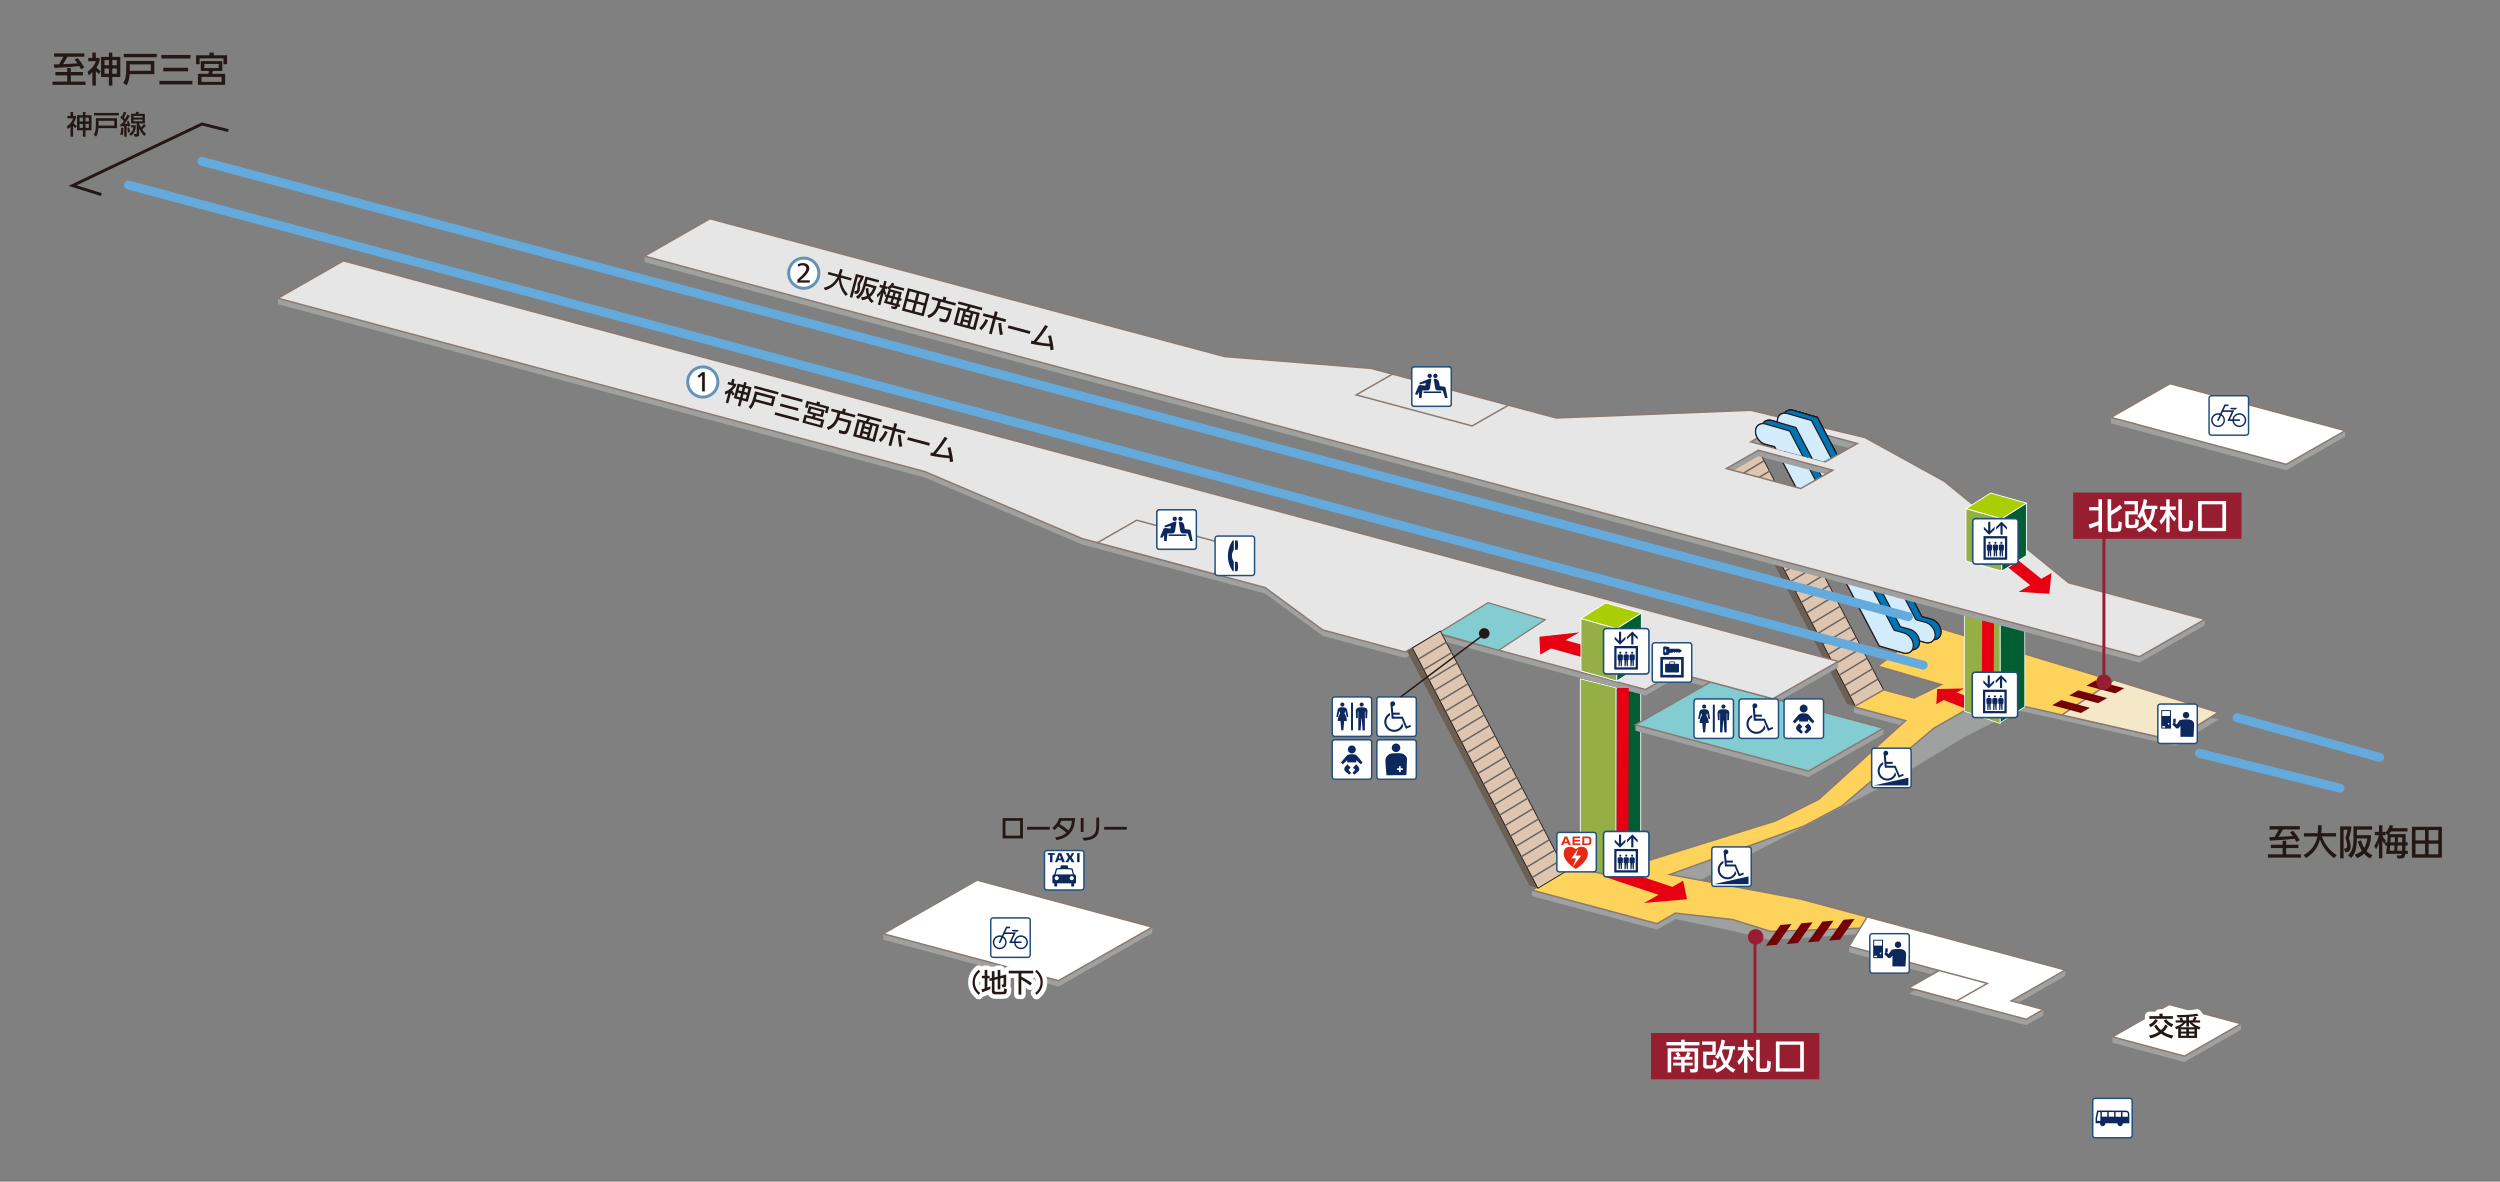 <?xml version="1.0" encoding="utf-8"?>
<!-- Generator: Adobe Illustrator 28.0.0, SVG Export Plug-In . SVG Version: 6.00 Build 0)  -->
<svg version="1.1" xmlns="http://www.w3.org/2000/svg" xmlns:xlink="http://www.w3.org/1999/xlink" x="0px" y="0px"
	 viewBox="0 0 841.89 397.94" style="enable-background:new 0 0 841.89 397.94;" xml:space="preserve">
<rect x="0" y="0" width="841.89" height="397.94" fill="#808080" stroke="none"/>
<style type="text/css">
	.st0{fill:#6C5F54;}
	.st1{fill:#DEC5B0;stroke:#241C1D;stroke-width:0.3;stroke-linecap:round;stroke-linejoin:round;}
	.st2{fill:none;stroke:#666464;stroke-width:0.5;}
	.st3{fill:#93AF46;stroke:#FFFFFF;stroke-width:0.301;stroke-linecap:round;stroke-linejoin:round;}
	.st4{fill:#005E32;stroke:#FFFFFF;stroke-width:0.301;stroke-linecap:round;stroke-linejoin:round;}
	.st5{fill:#9FA0A0;}
	.st6{fill:#FDD35C;stroke:#897970;stroke-width:0.5;}
	.st7{fill:#FFFFFF;stroke:#897970;stroke-width:0.5;}
	.st8{fill:#FFFFFF;stroke:#204E7D;stroke-width:0.5;}
	.st9{fill:#0C285D;}
	.st10{fill:none;stroke:#E60012;stroke-width:4;}
	.st11{fill:#E60012;}
	.st12{fill:#93AF46;stroke:#FFFFFF;stroke-width:0.253;stroke-linecap:round;stroke-linejoin:round;}
	.st13{fill:#005E32;stroke:#FFFFFF;stroke-width:0.253;stroke-linecap:round;stroke-linejoin:round;}
	.st14{fill:#F5E8C8;stroke:#897970;stroke-width:0.5;}
	.st15{fill:#0075B6;stroke:#231815;stroke-width:0.416;}
	.st16{fill:#D3ECFB;stroke:#241C1D;stroke-width:0.416;}
	.st17{fill:#E6E6E6;stroke:#897970;stroke-width:0.5;}
	
		.st18{clip-path:url(#SVGID_00000102510162967414020290000016340936883356673424_);fill:#0075B6;stroke:#231815;stroke-width:0.416;}
	
		.st19{clip-path:url(#SVGID_00000102510162967414020290000016340936883356673424_);fill:#D3ECFB;stroke:#241C1D;stroke-width:0.416;}
	.st20{fill:#83CCD2;stroke:#897970;stroke-width:0.5;}
	.st21{fill:#740003;}
	.st22{fill:#83CCD2;stroke:#897970;stroke-width:0.438;}
	.st23{fill:none;stroke:#961E30;}
	.st24{fill:#961E30;}
	.st25{fill:#231815;}
	.st26{fill:#FFFFFF;}
	.st27{fill:none;stroke:#231815;stroke-miterlimit:10;}
	.st28{fill:none;stroke:#1F4373;stroke-width:0.401;}
	.st29{fill:none;stroke:#65AADD;stroke-width:3;stroke-linecap:round;}
	.st30{fill:#231815;stroke:#FFFFFF;stroke-width:3;stroke-linecap:round;stroke-linejoin:round;stroke-miterlimit:10;}
	.st31{fill:#93AF46;stroke:#FFFFFF;stroke-width:0.3;stroke-linecap:round;stroke-linejoin:round;}
	.st32{fill:#ABCD03;stroke:#FFFFFF;stroke-width:0.3;stroke-linecap:round;stroke-linejoin:round;}
	.st33{fill:#005E32;stroke:#FFFFFF;stroke-width:0.3;stroke-linecap:round;stroke-linejoin:round;}
	.st34{fill:#FFFFFF;stroke:#204E7D;stroke-width:0.55;}
	.st35{fill:#E72913;}
	.st36{fill:none;stroke:#231815;stroke-width:0.5;}
	.st37{fill:#6493B8;}
</style>
<g id="凡例">
</g>
<g id="枠">
</g>
<g id="路線名">
</g>
<g id="駅名">
</g>
<g id="レイヤー_1">
	<polygon class="st0" points="580.82,158.1 622.01,237.02 624.78,237.99 632.46,233.33 590.22,152.41 	"/>
	<polygon class="st1" points="582.67,157.08 624.91,238 634.32,232.31 592.08,151.38 	"/>
	<line class="st2" x1="594.16" y1="155.09" x2="584.75" y2="160.79"/>
	<line class="st2" x1="595.98" y1="158.59" x2="586.58" y2="164.29"/>
	<line class="st2" x1="597.8" y1="162.1" x2="588.4" y2="167.79"/>
	<line class="st2" x1="599.63" y1="165.6" x2="590.22" y2="171.29"/>
	<line class="st2" x1="601.45" y1="169.1" x2="592.05" y2="174.8"/>
	<line class="st2" x1="603.28" y1="172.61" x2="593.87" y2="178.3"/>
	<line class="st2" x1="605.1" y1="176.11" x2="595.7" y2="181.8"/>
	<line class="st2" x1="606.92" y1="179.61" x2="597.52" y2="185.31"/>
	<line class="st2" x1="608.75" y1="183.12" x2="599.34" y2="188.81"/>
	<line class="st2" x1="610.57" y1="186.62" x2="601.17" y2="192.31"/>
	<line class="st2" x1="612.39" y1="190.12" x2="602.99" y2="195.82"/>
	<line class="st2" x1="614.22" y1="193.62" x2="604.81" y2="199.32"/>
	<line class="st2" x1="616.04" y1="197.13" x2="606.64" y2="202.82"/>
	<line class="st2" x1="617.86" y1="200.63" x2="608.46" y2="206.33"/>
	<line class="st2" x1="619.69" y1="204.13" x2="610.28" y2="209.83"/>
	<line class="st2" x1="621.51" y1="207.64" x2="612.11" y2="213.33"/>
	<line class="st2" x1="623.33" y1="211.14" x2="613.93" y2="216.83"/>
	<line class="st2" x1="625.16" y1="214.64" x2="615.76" y2="220.34"/>
	<line class="st2" x1="626.98" y1="218.15" x2="617.58" y2="223.84"/>
	<line class="st2" x1="628.8" y1="221.65" x2="619.4" y2="227.34"/>
	<line class="st2" x1="630.63" y1="225.15" x2="621.23" y2="230.85"/>
	<line class="st2" x1="632.45" y1="228.66" x2="623.05" y2="234.35"/>
</g>
<g id="_x0031_階フロア">
	<polygon class="st3" points="544.25,295.71 532.19,292.3 532.19,228.62 544.25,231.63 	"/>
	<polygon class="st4" points="544.25,295.04 552.52,289.78 552.52,226.36 544.25,231.89 	"/>
</g>
<g id="_x0031_階階段エスカ">
</g>
<g id="_x0032_階フロア">
	<polygon class="st5" points="651.21,247.24 624.3,240.03 624.3,238.03 634.32,234.31 661.23,239.52 661.23,241.52 	"/>
	<polygon class="st5" points="583.5,313.5 595.83,316.5 626.42,314.58 634.3,313.9 570,297.67 634.75,264.42 661.49,248.21 
		679.5,239.17 732.67,251.17 747.25,242.17 671.25,234.04 642.67,243.83 621.5,268.17 542.99,297.47 529.65,293.9 515.88,299.76 
		515.88,301.76 529.22,305.34 544.21,309.35 550.87,311.14 558,313.05 564.21,309.5 	"/>
	<polygon class="st6" points="747,239.92 651.33,211 639,219.34 632.33,224.33 653.77,230.57 644.59,235.06 634.32,232.31 
		624.3,238.03 641.71,242.69 612.5,269.17 598,276.42 540.25,294.42 529.65,291.9 515.88,299.76 529.22,303.34 544.21,307.35 
		550.87,309.14 558,311.05 564.21,307.5 583.5,309.67 596.33,313.67 626.42,312.58 633.63,310.07 606.39,302.77 562.33,294.5 
		607.5,278.17 620.25,271.42 651.21,245.24 661.23,239.52 668.99,235 732,249.33 	"/>
	<polygon class="st5" points="688.12,339.92 677.29,339.05 681.73,336.51 691.5,330.93 695.5,328.65 695.5,326.65 628.77,310.77 
		622.67,318.69 622.67,320.69 653.03,328.82 642.81,334.66 667.41,341.25 671.51,342.35 682.32,345.24 688.09,341.94 	"/>
	<polygon class="st5" points="735.6,357.65 711.37,351.16 711.37,349.16 730.47,340.26 754.7,344.75 754.7,346.75 	"/>
	<polygon class="st5" points="356.45,332.24 297.45,316.43 297.45,314.43 329.03,298.4 388.03,312.21 388.03,314.21 	"/>
	<polygon class="st7" points="677.29,337.05 681.73,334.51 691.5,328.93 695.5,326.65 628.77,308.77 622.67,318.69 653.03,326.82 
		642.81,332.66 667.41,339.25 671.51,340.35 682.32,343.24 688.09,339.94 	"/>
	<polygon class="st7" points="735.6,355.65 711.37,349.16 730.47,338.26 754.7,344.75 	"/>
	<polygon class="st7" points="659.02,337 642.81,332.66 653.03,326.82 669.24,331.16 	"/>
	<polygon class="st7" points="356.45,330.24 297.45,314.43 329.03,296.4 388.03,312.21 	"/>
	<polygon class="st5" points="769.88,158.37 710.88,142.56 710.88,140.56 730.76,131.21 789.76,145.02 789.76,147.02 	"/>
	<polygon class="st7" points="769.88,156.37 710.88,140.56 730.76,129.21 789.76,145.02 	"/>
	<path class="st8" d="M631.13,265.25c-0.46,0-0.83-0.37-0.83-0.83v-11.63c0-0.46,0.37-0.83,0.83-0.83h11.63
		c0.46,0,0.83,0.38,0.83,0.83v11.63c0,0.46-0.37,0.83-0.83,0.83H631.13z"/>
	<path class="st9" d="M638.56,260.93c-0.52,1.15-1.67,1.94-2.99,1.94c-1.8,0-3.27-1.46-3.27-3.27c0-1.29,0.76-2.41,1.86-2.94
		l0.07,0.74c-0.74,0.45-1.25,1.26-1.25,2.2c0,1.43,1.16,2.59,2.59,2.59c1.33,0,2.41-0.99,2.57-2.25L638.56,260.93 M635.04,254.46
		l0.2,2.1h2.14v0.68h-2.09l0.06,0.63h3.01l1.36,3.2l1.15-0.49l0.24,0.55l-1.71,0.75l-1.42-3.34h-3.25l-0.39-4.53
		c-0.06-0.11-0.1-0.24-0.1-0.37c0-0.45,0.36-0.83,0.81-0.83c0.45,0,0.83,0.37,0.83,0.83C635.87,254.08,635.5,254.46,635.04,254.46"
		/>
	<polyline class="st9" points="631.04,264.48 642.66,264.48 642.66,261.89 631.04,264.48 	"/>
	<path class="st8" d="M577.29,298.5c-0.46,0-0.83-0.37-0.83-0.83v-11.63c0-0.46,0.37-0.83,0.83-0.83h11.63
		c0.46,0,0.83,0.38,0.83,0.83v11.63c0,0.46-0.37,0.83-0.83,0.83H577.29z"/>
	<path class="st9" d="M584.72,294.18c-0.52,1.15-1.67,1.94-2.99,1.94c-1.8,0-3.27-1.46-3.27-3.27c0-1.29,0.76-2.41,1.86-2.94
		l0.07,0.74c-0.74,0.45-1.25,1.26-1.25,2.2c0,1.43,1.16,2.59,2.59,2.59c1.33,0,2.41-0.99,2.57-2.25L584.72,294.18 M581.21,287.71
		l0.2,2.1h2.14v0.68h-2.09l0.06,0.63h3.01l1.36,3.2l1.15-0.49l0.24,0.55l-1.71,0.75l-1.42-3.34h-3.25l-0.39-4.53
		c-0.06-0.11-0.1-0.24-0.1-0.37c0-0.45,0.36-0.83,0.81-0.83c0.45,0,0.83,0.37,0.83,0.83C582.04,287.33,581.66,287.71,581.21,287.71"
		/>
	<polyline class="st9" points="577.21,297.73 588.82,297.73 588.82,295.14 577.21,297.73 	"/>
	<g>
		<line class="st10" x1="662.79" y1="236.84" x2="655.31" y2="233.88"/>
		<polygon class="st11" points="652.06,237.14 652.37,232.04 661.34,231.84 		"/>
	</g>
	<polygon class="st12" points="673.59,243.67 661.52,239.5 661.52,202.46 673.59,204.59 	"/>
	<polygon class="st13" points="673.59,243.33 681.86,238 681.86,200.86 673.59,204.76 	"/>
	<line class="st10" x1="669.5" y1="209.03" x2="669.34" y2="241"/>
	<polygon class="st14" points="711.9,229.01 694.35,240.77 732,249.33 747,239.92 	"/>
</g>
<g id="_x0032_階階段エスカ">
</g>
<g id="ホーム階">
	<path class="st15" d="M647.2,207.66l3.1,0.82c1.84,0.49,3.34,2.41,3.34,4.3c0,1.88-1.5,3.02-3.34,2.53l-8.15-2.37l-35.2-67.1
		l-3.1-0.82c-1.85-0.49-3.34-2.42-3.34-4.3c0-1.88,1.5-3.01,3.34-2.53l8.15,2.37L647.2,207.66"/>
	<path class="st16" d="M645.23,208.72l3.1,0.82c1.84,0.49,3.34,2.41,3.34,4.29c0,1.88-1.49,3.02-3.34,2.53l-8.15-2.37l-35.2-67.1
		l-3.1-0.82c-1.85-0.49-3.34-2.41-3.34-4.29c0-1.89,1.49-3.01,3.34-2.53l8.15,2.37L645.23,208.72"/>
	<path class="st15" d="M639.97,211.06l3.1,0.82c1.85,0.49,3.34,2.41,3.34,4.29c0,1.88-1.49,3.02-3.34,2.53l-8.15-2.37l-35.2-67.1
		l-3.11-0.82c-1.84-0.49-3.34-2.42-3.34-4.3c0-1.88,1.49-3.01,3.34-2.53l8.15,2.37L639.97,211.06"/>
	<path class="st16" d="M637.87,212.25l3.11,0.82c1.84,0.49,3.34,2.41,3.34,4.29c0,1.88-1.5,3.02-3.34,2.53l-8.15-2.37l-35.2-67.1
		l-3.11-0.82c-1.84-0.49-3.34-2.41-3.34-4.3c0-1.88,1.49-3.01,3.34-2.53l8.15,2.37L637.87,212.25"/>
	<path class="st15" d="M647.2,207.66l3.1,0.82c1.84,0.49,3.34,2.41,3.34,4.3c0,1.88-1.5,3.02-3.34,2.53l-8.15-2.37l-35.2-67.1
		l-3.1-0.82c-1.85-0.49-3.34-2.42-3.34-4.3c0-1.88,1.5-3.01,3.34-2.53l8.15,2.37L647.2,207.66"/>
	<path class="st16" d="M645.23,208.72l3.1,0.82c1.84,0.49,3.34,2.41,3.34,4.29c0,1.88-1.49,3.02-3.34,2.53l-8.15-2.37l-35.2-67.1
		l-3.1-0.82c-1.85-0.49-3.34-2.41-3.34-4.29c0-1.89,1.49-3.01,3.34-2.53l8.15,2.37L645.23,208.72"/>
	<path class="st15" d="M639.97,211.06l3.1,0.82c1.85,0.49,3.34,2.41,3.34,4.29c0,1.88-1.49,3.02-3.34,2.53l-8.15-2.37l-35.2-67.1
		l-3.11-0.82c-1.84-0.49-3.34-2.42-3.34-4.3c0-1.88,1.49-3.01,3.34-2.53l8.15,2.37L639.97,211.06"/>
	<path class="st16" d="M637.87,212.25l3.11,0.82c1.84,0.49,3.34,2.41,3.34,4.29c0,1.88-1.5,3.02-3.34,2.53l-8.15-2.37l-35.2-67.1
		l-3.11-0.82c-1.84-0.49-3.34-2.41-3.34-4.3c0-1.88,1.49-3.01,3.34-2.53l8.15,2.37L637.87,212.25"/>
	<path class="st5" d="M696.61,198.25l-41.83-34.16l-30.11-16.76l-35.16-6.67l-65.43,2.1l-62.33-16.7l-49.38-3.98L239.07,75.66
		l-22.04,10.59v2l503.42,134.89l22.04-12.59v-2L696.61,198.25z M606.42,166.51l-25.07-6.72l10.79-6.16l25.07,6.72L606.42,166.51z
		 M614.67,157.85l-25.07-6.72l10.79-6.16l25.07,6.72L614.67,157.85z"/>
	<polygon class="st5" points="608.97,261.68 550.75,246.08 550.75,244.08 576.06,231.63 634.28,245.23 634.28,247.23 	"/>
	<polygon class="st5" points="619.05,222.73 115.63,89.84 93.59,100.43 93.59,102.43 311.39,160.79 364.42,183.37 426.07,199.89 
		445.41,214.13 473.19,221.58 483.98,215.41 509.05,222.13 554.12,234.21 564.11,228.5 597.01,237.32 618.54,225.02 619.05,224.73 	
		"/>
	<path class="st17" d="M696.61,196.25l-41.83-34.16L628,147.33l-38.5-9.17l-65.43,2.6l-62.33-16.7l-49.38-3.98L239.07,73.66
		l-22.04,12.59l503.42,134.89l22.04-12.59L696.61,196.25z M606.42,164.51l-25.07-6.72l10.79-6.16l25.07,6.72L606.42,164.51z
		 M614.67,155.51l-25.07-6.72l10.79-6.16l25.07,6.72L614.67,155.51z"/>
	<g>
		<defs>
			<polygon id="SVGID_1_" points="624.78,142.24 599.71,135.53 588.92,141.69 588.92,148.69 613.99,155.4 624.78,149.24 
				616.44,147.01 			"/>
		</defs>
		<clipPath id="SVGID_00000061456693591296769830000004997418439335146633_">
			<use xlink:href="#SVGID_1_"  style="overflow:visible;"/>
		</clipPath>
		
			<path style="clip-path:url(#SVGID_00000061456693591296769830000004997418439335146633_);fill:#0075B6;stroke:#231815;stroke-width:0.416;" d="
			M647.2,207.66l3.1,0.82c1.84,0.49,3.34,2.41,3.34,4.3c0,1.88-1.5,3.02-3.34,2.53l-8.15-2.37l-35.2-67.1l-3.1-0.82
			c-1.85-0.49-3.34-2.42-3.34-4.3c0-1.88,1.5-3.01,3.34-2.53l8.15,2.37L647.2,207.66"/>
		
			<path style="clip-path:url(#SVGID_00000061456693591296769830000004997418439335146633_);fill:#D3ECFB;stroke:#241C1D;stroke-width:0.416;" d="
			M645.23,208.72l3.1,0.82c1.84,0.49,3.34,2.41,3.34,4.29c0,1.88-1.49,3.02-3.34,2.53l-8.15-2.37l-35.2-67.1l-3.1-0.82
			c-1.85-0.49-3.34-2.41-3.34-4.29c0-1.89,1.49-3.01,3.34-2.53l8.15,2.37L645.23,208.72"/>
		
			<path style="clip-path:url(#SVGID_00000061456693591296769830000004997418439335146633_);fill:#0075B6;stroke:#231815;stroke-width:0.416;" d="
			M639.97,211.06l3.1,0.82c1.85,0.49,3.34,2.41,3.34,4.29c0,1.88-1.49,3.02-3.34,2.53l-8.15-2.37l-35.2-67.1l-3.11-0.82
			c-1.84-0.49-3.34-2.42-3.34-4.3c0-1.88,1.49-3.01,3.34-2.53l8.15,2.37L639.97,211.06"/>
		
			<path style="clip-path:url(#SVGID_00000061456693591296769830000004997418439335146633_);fill:#D3ECFB;stroke:#241C1D;stroke-width:0.416;" d="
			M637.87,212.25l3.11,0.82c1.84,0.49,3.34,2.41,3.34,4.29c0,1.88-1.5,3.02-3.34,2.53l-8.15-2.37l-35.2-67.1l-3.11-0.82
			c-1.84-0.49-3.34-2.41-3.34-4.3c0-1.88,1.49-3.01,3.34-2.53l8.15,2.37L637.87,212.25"/>
		
			<path style="clip-path:url(#SVGID_00000061456693591296769830000004997418439335146633_);fill:#0075B6;stroke:#231815;stroke-width:0.416;" d="
			M647.2,207.66l3.1,0.82c1.84,0.49,3.34,2.41,3.34,4.3c0,1.88-1.5,3.02-3.34,2.53l-8.15-2.37l-35.2-67.1l-3.1-0.82
			c-1.85-0.49-3.34-2.42-3.34-4.3c0-1.88,1.5-3.01,3.34-2.53l8.15,2.37L647.2,207.66"/>
		
			<path style="clip-path:url(#SVGID_00000061456693591296769830000004997418439335146633_);fill:#D3ECFB;stroke:#241C1D;stroke-width:0.416;" d="
			M645.23,208.72l3.1,0.82c1.84,0.49,3.34,2.41,3.34,4.29c0,1.88-1.49,3.02-3.34,2.53l-8.15-2.37l-35.2-67.1l-3.1-0.82
			c-1.85-0.49-3.34-2.41-3.34-4.29c0-1.89,1.49-3.01,3.34-2.53l8.15,2.37L645.23,208.72"/>
		
			<path style="clip-path:url(#SVGID_00000061456693591296769830000004997418439335146633_);fill:#0075B6;stroke:#231815;stroke-width:0.416;" d="
			M639.97,211.06l3.1,0.82c1.85,0.49,3.34,2.41,3.34,4.29c0,1.88-1.49,3.02-3.34,2.53l-8.15-2.37l-35.2-67.1l-3.11-0.82
			c-1.84-0.49-3.34-2.42-3.34-4.3c0-1.88,1.49-3.01,3.34-2.53l8.15,2.37L639.97,211.06"/>
		
			<path style="clip-path:url(#SVGID_00000061456693591296769830000004997418439335146633_);fill:#D3ECFB;stroke:#241C1D;stroke-width:0.416;" d="
			M637.87,212.25l3.11,0.82c1.84,0.49,3.34,2.41,3.34,4.29c0,1.88-1.5,3.02-3.34,2.53l-8.15-2.37l-35.2-67.1l-3.11-0.82
			c-1.84-0.49-3.34-2.41-3.34-4.3c0-1.88,1.49-3.01,3.34-2.53l8.15,2.37L637.87,212.25"/>
	</g>
	<polygon class="st20" points="608.97,259.68 550.75,244.08 576.06,229.63 634.28,245.23 	"/>
	<polygon class="st21" points="696.85,234.2 706.56,236.8 709.57,235.07 699.88,232.47 	"/>
	<polygon class="st21" points="702.62,230.9 712.33,233.5 715.35,231.77 705.66,229.17 	"/>
	<polygon class="st21" points="691.07,237.49 700.79,240.1 703.8,238.36 694.11,235.77 	"/>
	<polygon class="st21" points="620.8,309.75 615.89,316.74 619.62,316.44 624.53,309.45 	"/>
	<polygon class="st21" points="606.64,310.91 601.74,317.89 605.47,317.59 610.38,310.61 	"/>
	<polygon class="st21" points="613.72,310.33 608.82,317.31 612.55,317.01 617.45,310.03 	"/>
	<polygon class="st21" points="599.57,311.48 594.66,318.47 598.4,318.17 603.31,311.18 	"/>
	<polygon class="st17" points="115.63,87.84 93.59,100.43 311.39,158.79 364.42,181.37 426.07,197.89 445.41,212.13 473.19,219.58 
		483.98,213.41 509.05,220.13 554.12,232.21 564.11,226.5 597.01,235.32 619.05,222.73 	"/>
	<line class="st10" x1="546.5" y1="231.69" x2="546.34" y2="293.34"/>
	<line class="st10" x1="535.73" y1="220.07" x2="522.48" y2="216.32"/>
	<line class="st10" x1="563.65" y1="300.94" x2="541.69" y2="293.6"/>
	<polygon class="st22" points="504.67,219 484.33,213.22 501.11,202.96 520.33,208.71 	"/>
	<line class="st10" x1="676.23" y1="188.5" x2="686.96" y2="197.13"/>
	<g>
		<path class="st8" d="M557.24,229.73c-0.46,0-0.83-0.37-0.83-0.83v-11.63c0-0.46,0.37-0.83,0.83-0.83h11.63
			c0.46,0,0.83,0.38,0.83,0.83v11.63c0,0.46-0.37,0.83-0.83,0.83H557.24z"/>
		<path class="st9" d="M559.12,228.15l7.88,0.01l0.01-6.92l-7.88-0.01L559.12,228.15 M560,227.27l0.01-5.15l6.12,0.01l-0.01,5.15
			L560,227.27"/>
		<path class="st9" d="M562.14,223.54l0-0.7l0.14-0.03c0.26-0.06,0.52-0.09,0.79-0.09c0.27,0,0.53,0.03,0.79,0.09l0.14,0.03v0.7
			l1.13,0c0.15,0,0.28,0.13,0.28,0.28l0,2.37c0,0.15-0.13,0.28-0.28,0.28l-4.12-0.01c-0.16,0-0.28-0.13-0.28-0.28l0-2.37
			c0-0.15,0.12-0.28,0.28-0.28L562.14,223.54 M563.72,223.54v-0.49c-0.21-0.04-0.44-0.07-0.66-0.07c-0.22,0-0.44,0.02-0.65,0.07
			v0.49L563.72,223.54"/>
		<path class="st9" d="M562.17,220.4l-1.46,0.26c-0.03,0.01-0.06,0.01-0.1,0.01c-0.3,0-0.54-0.24-0.54-0.54l0-1.93
			c0-0.3,0.24-0.54,0.54-0.54c0.03,0,0.06,0.01,0.1,0.01l1.45,0.26v0.53l3.26,0l0.85,0.51v0.4l-0.86,0.51l-0.37-0.38l-0.38,0.37
			l-0.37-0.38l-0.38,0.38l-0.38-0.38l-0.38,0.37h-1.01V220.4 M560.62,219.49c0,0.13,0.11,0.23,0.23,0.23c0.13,0,0.23-0.11,0.23-0.23
			v-0.66c0-0.13-0.1-0.23-0.23-0.23c-0.13,0-0.24,0.1-0.24,0.23V219.49"/>
	</g>
</g>
<g id="レイヤー_8">
	<polygon class="st17" points="456.7,132.98 495.74,143.44 507.97,136.46 468.93,125.99 	"/>
	<polygon class="st17" points="369.56,182.75 408.6,193.21 421.85,185.65 382.81,175.19 	"/>
	<polygon class="st0" points="473.79,219.23 514.98,298.15 517.75,299.12 525.43,294.46 483.19,213.54 	"/>
	<polygon class="st1" points="475.64,218.21 517.89,299.13 527.29,293.44 485.05,212.51 	"/>
	<line class="st2" x1="487.13" y1="216.22" x2="477.73" y2="221.91"/>
	<line class="st2" x1="488.95" y1="219.72" x2="479.55" y2="225.42"/>
	<line class="st2" x1="490.78" y1="223.23" x2="481.37" y2="228.92"/>
	<line class="st2" x1="492.6" y1="226.73" x2="483.2" y2="232.42"/>
	<line class="st2" x1="494.42" y1="230.23" x2="485.02" y2="235.93"/>
	<line class="st2" x1="496.25" y1="233.73" x2="486.84" y2="239.43"/>
	<line class="st2" x1="498.07" y1="237.24" x2="488.67" y2="242.93"/>
	<line class="st2" x1="499.89" y1="240.74" x2="490.49" y2="246.44"/>
	<line class="st2" x1="501.72" y1="244.24" x2="492.31" y2="249.94"/>
	<line class="st2" x1="503.54" y1="247.75" x2="494.14" y2="253.44"/>
	<line class="st2" x1="505.36" y1="251.25" x2="495.96" y2="256.95"/>
	<line class="st2" x1="507.19" y1="254.75" x2="497.79" y2="260.45"/>
	<line class="st2" x1="509.01" y1="258.26" x2="499.61" y2="263.95"/>
	<line class="st2" x1="510.83" y1="261.76" x2="501.43" y2="267.45"/>
	<line class="st2" x1="512.66" y1="265.26" x2="503.25" y2="270.96"/>
	<line class="st2" x1="514.48" y1="268.77" x2="505.08" y2="274.46"/>
	<line class="st2" x1="516.3" y1="272.27" x2="506.9" y2="277.96"/>
	<line class="st2" x1="518.13" y1="275.77" x2="508.73" y2="281.47"/>
	<line class="st2" x1="519.95" y1="279.28" x2="510.55" y2="284.97"/>
	<line class="st2" x1="521.78" y1="282.78" x2="512.38" y2="288.47"/>
	<line class="st2" x1="523.6" y1="286.28" x2="514.2" y2="291.98"/>
	<line class="st2" x1="525.42" y1="289.79" x2="516.02" y2="295.48"/>
	<polygon class="st11" points="566.81,296.58 568.11,302.82 553.69,304.07 	"/>
	<polygon class="st11" points="518.69,220.45 518.41,214.42 531.8,212.96 	"/>
</g>
<g id="仕様説明部分">
	<line class="st23" x1="591" y1="355.45" x2="591" y2="315.48"/>
</g>
<g id="_x0032_階改札">
	
		<ellipse transform="matrix(0.383 -0.924 0.924 0.383 73.37 740.764)" class="st24" cx="591" cy="315.48" rx="2.6" ry="2.6"/>
	<path class="st25" d="M499.83,211.53c0.99,0,1.78,0.8,1.78,1.78c0,0.99-0.8,1.78-1.78,1.78c-0.99,0-1.79-0.8-1.79-1.78
		C498.05,212.33,498.85,211.53,499.83,211.53z"/>
	<line class="st23" x1="708.5" y1="172.43" x2="708.5" y2="229.72"/>
	<rect x="698.15" y="165.87" class="st24" width="56.69" height="15.59"/>
	<circle class="st24" cx="708.5" cy="229.72" r="2.6"/>
	<g>
		<path class="st26" d="M706.66,176.82c-1.4,0.59-1.62,0.67-2.91,1.15l-0.4-1.34c1.44-0.4,1.69-0.48,3.31-1.09v-3.66h-3.13v-1.12
			h3.13v-2.64h1.2v11.11h-1.2V176.82z M714.54,175.94l-0.06,1.21c-0.1,1.72-0.29,1.93-1.7,1.94h-1.76c-1-0.02-1.25-0.24-1.26-1.06
			v-9.92h1.2v3.98c1.64-1.02,1.96-1.25,2.94-2.12l0.76,1.06c-1.08,0.9-1.76,1.35-3.69,2.46v4.05c0.01,0.23,0.11,0.35,0.3,0.35h1.42
			c0.54-0.02,0.67-0.19,0.7-0.89l0.04-1.49L714.54,175.94z"/>
		<path class="st26" d="M716.86,176.27c0,0.38,0.07,0.47,0.44,0.48h0.98c0.64-0.04,0.78-0.22,0.79-0.96l0.04-1.06l1.15,0.42
			l-0.04,0.97c-0.04,1.42-0.41,1.75-1.91,1.74h-1.49c-0.79-0.01-1.09-0.35-1.09-1.2v-4.52h3.11v-2.3h-3.45v-1.13h4.57v4.55h-3.11
			V176.27z M719.73,173.89c1.08-1.39,1.92-3.62,2.18-5.8l1.2,0.29c-0.18,0.9-0.22,1.03-0.46,1.92h3.83v1.12h-0.68
			c-0.28,2.27-0.68,3.47-1.69,4.99c0.72,0.8,1.21,1.15,2.47,1.75l-0.78,1.07c-1.01-0.59-1.54-1.02-2.41-1.96
			c-1.07,0.98-1.77,1.44-3.08,1.99l-0.77-1.03c1.69-0.7,2.21-1.01,3.08-1.91c-0.54-0.92-0.72-1.31-1.25-2.69
			c-0.3,0.54-0.35,0.61-0.7,1.08L719.73,173.89z M722.06,172.1c0.46,1.59,0.7,2.19,1.29,3.26c0.77-1.19,1.04-2.06,1.25-3.96h-2.29
			L722.06,172.1z"/>
		<path class="st26" d="M729.5,170.56v-2.43h1.12v2.43h2.09v1.12h-2c0.7,1.42,1.16,2.04,2.15,2.89l-0.66,1.06
			c-0.83-0.91-1.1-1.27-1.57-2.12v5.73h-1.12v-5.16c-0.59,1.18-0.91,1.67-1.75,2.57l-0.53-1.24c0.97-0.89,1.64-2.05,2.19-3.73h-2.01
			v-1.12H729.5z M734.78,177.15c0,0.56,0.1,0.66,0.66,0.67h0.89c0.72,0.02,0.89-0.19,0.92-1.2l0.06-1.55l1.21,0.49l-0.07,1.57
			c-0.1,1.52-0.43,1.87-1.87,1.88h-1.54c-1.08,0-1.47-0.41-1.46-1.52v-9.34h1.2V177.15z"/>
		<path class="st26" d="M749.64,168.72v10.15h-9.42v-10.15H749.64z M748.39,177.75v-7.92h-6.93v7.92H748.39z"/>
	</g>
	<rect x="555.99" y="347.87" class="st24" width="56.69" height="15.59"/>
	<g>
		<path class="st26" d="M562.79,354.14v6.99h-1.2v-8.11h4.54v-0.98h-4.94v-1.13h4.94v-0.79h1.2v0.79h4.97v1.13h-4.97v0.98h4.52v6.43
			c0.04,1.43-0.25,1.73-1.65,1.74h-0.91l-0.32-1.23l0.43,0.02c0.24,0.01,0.58,0.01,0.78,0.01c0.41,0,0.48-0.07,0.48-0.49v-5.36
			H562.79z M567.46,355.88c0.42-0.73,0.48-0.85,0.78-1.62l1.09,0.31c-0.28,0.64-0.32,0.73-0.66,1.31h1.26v0.96h-2.63v1.03h2.71v0.96
			h-2.71v2.23h-1.13v-2.23h-2.72v-0.96h2.72v-1.03h-2.64v-0.96h1.36c-0.23-0.59-0.29-0.68-0.72-1.21l1.01-0.41
			c0.41,0.56,0.47,0.65,0.78,1.27l-0.86,0.35H567.46z"/>
		<path class="st26" d="M574.68,358.27c0,0.38,0.07,0.47,0.44,0.48h0.98c0.64-0.04,0.78-0.22,0.79-0.96l0.04-1.06l1.15,0.42
			l-0.04,0.97c-0.04,1.42-0.41,1.75-1.91,1.74h-1.49c-0.79-0.01-1.09-0.35-1.09-1.2v-4.52h3.11v-2.3h-3.45v-1.13h4.57v4.54h-3.11
			V358.27z M577.55,355.89c1.08-1.39,1.92-3.62,2.18-5.8l1.2,0.29c-0.18,0.9-0.22,1.03-0.46,1.92h3.83v1.12h-0.68
			c-0.28,2.27-0.68,3.47-1.69,4.99c0.72,0.8,1.21,1.15,2.47,1.75l-0.78,1.07c-1.01-0.59-1.54-1.02-2.41-1.96
			c-1.07,0.98-1.77,1.44-3.08,1.99l-0.77-1.03c1.69-0.7,2.21-1.01,3.08-1.91c-0.54-0.92-0.72-1.31-1.25-2.69
			c-0.3,0.54-0.35,0.61-0.7,1.08L577.55,355.89z M579.88,354.1c0.46,1.6,0.7,2.2,1.29,3.26c0.77-1.19,1.04-2.06,1.25-3.96h-2.29
			L579.88,354.1z"/>
		<path class="st26" d="M587.32,352.56v-2.43h1.12v2.43h2.09v1.12h-2c0.7,1.42,1.16,2.04,2.15,2.89l-0.66,1.06
			c-0.83-0.91-1.1-1.27-1.57-2.12v5.73h-1.12v-5.16c-0.59,1.18-0.91,1.67-1.75,2.57l-0.53-1.24c0.97-0.89,1.64-2.05,2.19-3.73h-2.01
			v-1.12H587.32z M592.6,359.15c0,0.56,0.1,0.66,0.66,0.67h0.89c0.72,0.02,0.89-0.19,0.92-1.2l0.06-1.55l1.21,0.49l-0.07,1.57
			c-0.1,1.52-0.43,1.87-1.87,1.88h-1.54c-1.08,0-1.47-0.41-1.46-1.52v-9.34h1.2V359.15z"/>
		<path class="st26" d="M607.46,350.72v10.15h-9.42v-10.15H607.46z M606.22,359.75v-7.92h-6.93v7.92H606.22z"/>
	</g>
	<g>
		<path class="st25" d="M25.36,43.17c-0.36-0.36-0.42-0.41-0.75-0.78v3.66h-0.87v-3.42c-0.36,0.41-0.42,0.46-0.88,0.85l-0.36-0.93
			c1.11-0.78,1.76-1.58,2.14-2.67h-1.94v-0.84h1.04v-1.33h0.87v1.33h0.97v0.65c-0.16,0.67-0.28,0.94-0.81,1.76
			c0.35,0.41,0.59,0.62,1.1,0.97L25.36,43.17z M27.92,38.79v-1.08h0.87v1.08h2.02v5.08h-2.02v2.18h-0.87v-2.18h-1.98v-5.08H27.92z
			 M26.8,39.6v1.31h1.12V39.6H26.8z M26.8,41.73v1.33h1.12v-1.33H26.8z M28.79,39.6v1.31h1.12V39.6H28.79z M28.79,41.73v1.33h1.12
			v-1.33H28.79z"/>
		<path class="st25" d="M33.16,43.17c-0.18,1.52-0.32,2.04-0.8,2.84l-0.8-0.62c0.57-0.97,0.71-1.69,0.73-3.75v-1.83h7.11v3.35H33.16
			z M40.02,38.87h-8.35v-0.85h8.35V38.87z M33.19,40.69v1.61h5.31v-1.61H33.19z"/>
		<path class="st25" d="M40.96,41.76c0.35-0.49,0.41-0.56,0.73-1.02c-0.46-0.5-0.7-0.72-1.16-1.09l0.32-0.68l0.27,0.18
			c0.32-0.71,0.35-0.83,0.59-1.52l0.84,0.29c-0.37,0.86-0.43,0.99-0.86,1.76l0.41,0.42c0.41-0.69,0.48-0.8,0.83-1.52l0.79,0.39
			c-0.56,1.02-0.96,1.63-1.83,2.78l1.04-0.08l-0.25-0.7l0.69-0.21c0.27,0.76,0.31,0.87,0.52,1.62l-0.72,0.28l-0.07-0.32l-0.46,0.05
			v3.65h-0.81v-3.56l-1.21,0.09l-0.13-0.8H40.96z M40.52,45.31c0.23-0.86,0.29-1.33,0.32-2.32l0.72,0.06
			c-0.05,1.31-0.09,1.77-0.25,2.54L40.52,45.31z M43.11,44.67c-0.1-0.49-0.13-0.75-0.21-1.65l0.63-0.09
			c0.04,0.52,0.07,0.69,0.26,1.52L43.11,44.67z M45.72,42.79c-0.03,1.16-0.58,2.18-1.63,2.95l-0.6-0.6
			c0.98-0.72,1.32-1.25,1.45-2.24h-0.77v-0.72h1.56V42.79z M45.68,38.32l0.22-0.68l0.88,0.09l-0.21,0.59h2.21v3.24h-1.92v0.15
			c0.26,0.57,0.3,0.65,0.6,1.15c0.47-0.41,0.55-0.5,1-1.11l0.64,0.57c-0.5,0.63-0.59,0.72-1.23,1.25c0.43,0.67,0.71,0.99,1.29,1.49
			l-0.57,0.74c-0.73-0.73-1.02-1.15-1.73-2.48v1.82c0,0.74-0.2,0.89-1.12,0.91h-0.39l-0.32-0.95c0.25,0.04,0.49,0.06,0.67,0.06
			c0.23,0,0.34-0.1,0.34-0.32v-3.29h-1.89v-3.24H45.68z M47.97,39.6v-0.57h-3v0.57H47.97z M47.97,40.84v-0.57h-3v0.57H47.97z"/>
	</g>
	<polyline class="st27" points="34.14,65.54 24.43,62.5 68,41.76 76.89,43.98 	"/>
	<polygon class="st11" points="690.84,192.97 690.13,199.97 679.78,199.29 	"/>
</g>
<g id="_xFF12_F">
</g>
<g id="_xFF11_F">
	<path class="st8" d="M334.47,322.4c-0.46,0-0.83-0.37-0.83-0.83v-11.63c0-0.46,0.37-0.83,0.83-0.83h11.63
		c0.46,0,0.83,0.37,0.83,0.83v11.63c0,0.46-0.37,0.83-0.83,0.83H334.47z"/>
	<path class="st9" d="M341.03,313.62l1.22,0.15c0.03,0,0.05,0.01,0.08,0.01c0.35,0,0.64-0.28,0.66-0.63h-1.94
		c-0.13,0-0.24,0.1-0.24,0.23C340.81,313.51,340.89,313.62,341.03,313.62z"/>
	<path class="st9" d="M343.82,319.16c-0.92,0-1.69-0.68-1.82-1.57h1.82l0,0c0.15,0,0.27-0.12,0.27-0.27c0-0.15-0.12-0.27-0.27-0.27
		H342c0.13-0.89,0.89-1.57,1.82-1.57c1.02,0,1.84,0.82,1.84,1.84C345.66,318.33,344.84,319.16,343.82,319.16 M338.51,317.32
		c0,1.02-0.82,1.84-1.84,1.84c-1.02,0-1.84-0.82-1.84-1.84c0-1.02,0.83-1.84,1.84-1.84c0.18,0,0.36,0.03,0.52,0.08l-0.78,1.67
		c-0.06,0.13,0,0.3,0.13,0.36c0.14,0.06,0.29,0,0.36-0.13l0.78-1.67C338.18,316.11,338.51,316.67,338.51,317.32 M343.82,314.98
		c-1.2,0-2.18,0.9-2.32,2.07h-0.82l1.42-3.05h-3.6l0.65-1.4h1.01v-0.54h-1.35l-1.42,3.04c-0.23-0.08-0.48-0.12-0.73-0.12
		c-1.29,0-2.33,1.05-2.33,2.33c0,1.29,1.05,2.34,2.33,2.34c1.29,0,2.33-1.04,2.33-2.34c0-0.84-0.45-1.58-1.11-1.99l0.37-0.79h3
		l-1.42,3.05h1.67c0.14,1.16,1.12,2.06,2.32,2.06c1.29,0,2.33-1.04,2.33-2.34C346.16,316.03,345.11,314.98,343.82,314.98"/>
	<path class="st8" d="M744.75,146.57c-0.46,0-0.83-0.37-0.83-0.83V134.1c0-0.46,0.37-0.83,0.83-0.83h11.63
		c0.46,0,0.83,0.37,0.83,0.83v11.63c0,0.46-0.37,0.83-0.83,0.83H744.75z"/>
	<path class="st9" d="M751.3,137.79l1.22,0.15c0.03,0,0.05,0.01,0.08,0.01c0.35,0,0.64-0.28,0.66-0.63h-1.94
		c-0.13,0-0.24,0.1-0.24,0.23C751.09,137.68,751.17,137.79,751.3,137.79z"/>
	<path class="st9" d="M754.1,143.33c-0.92,0-1.69-0.68-1.82-1.57h1.82l0,0c0.15,0,0.27-0.12,0.27-0.27c0-0.15-0.12-0.27-0.27-0.27
		h-1.82c0.13-0.89,0.89-1.57,1.82-1.57c1.02,0,1.84,0.82,1.84,1.84S755.12,143.33,754.1,143.33 M748.79,141.49
		c0,1.02-0.82,1.84-1.84,1.84c-1.02,0-1.84-0.82-1.84-1.84s0.83-1.84,1.84-1.84c0.18,0,0.36,0.03,0.52,0.08l-0.78,1.67
		c-0.06,0.13,0,0.3,0.13,0.36c0.14,0.06,0.29,0,0.36-0.13l0.78-1.67C748.46,140.28,748.79,140.85,748.79,141.49 M754.1,139.15
		c-1.2,0-2.18,0.9-2.32,2.07h-0.82l1.42-3.05h-3.6l0.65-1.4h1.01v-0.54h-1.35l-1.42,3.04c-0.23-0.08-0.48-0.12-0.73-0.12
		c-1.29,0-2.33,1.05-2.33,2.33c0,1.29,1.05,2.33,2.33,2.33c1.29,0,2.33-1.04,2.33-2.33c0-0.84-0.45-1.58-1.11-1.99l0.37-0.79h3
		l-1.42,3.05h1.67c0.14,1.16,1.12,2.06,2.32,2.06c1.29,0,2.33-1.04,2.33-2.33C756.44,140.2,755.39,139.15,754.1,139.15"/>
	<path class="st8" d="M705.56,383.17c-0.46,0-0.83-0.37-0.83-0.83V370.7c0-0.46,0.37-0.83,0.83-0.83h11.63
		c0.46,0,0.83,0.37,0.83,0.83v11.63c0,0.46-0.37,0.83-0.83,0.83H705.56z"/>
	<path class="st9" d="M715.96,374l-9.57-0.02c-0.11,0-0.2,0.08-0.22,0.18l-0.46,2.29l0,1.82l1.48,0v0.07c0,0.5,0.4,0.91,0.9,0.91
		c0.5,0,0.91-0.41,0.91-0.91l0-0.07l4.08,0.01v0.06c0,0.5,0.4,0.91,0.9,0.91c0.5,0,0.9-0.41,0.9-0.91l0-0.06l2.19,0l0-3.16
		C717.08,374.51,716.58,374,715.96,374 M707.31,377.45h-1.1v-0.93l0.43-2.02l0.68,0L707.31,377.45 M709.63,376.05l-1.82,0l0-1.55
		l1.82,0L709.63,376.05 M711.95,376.05l-1.82,0l0-1.55l1.82,0L711.95,376.05 M714.26,376.06l-1.82,0l0-1.55l1.82,0L714.26,376.06
		 M714.76,376.06l0-1.55l1.2,0c0.34,0,0.61,0.28,0.61,0.61l0,0.94L714.76,376.06"/>
	<path class="st28" d="M390.41,184.98c-0.46,0-0.83-0.37-0.83-0.83v-11.64c0-0.46,0.37-0.83,0.83-0.83h11.64
		c0.46,0,0.83,0.37,0.83,0.83v11.64c0,0.46-0.37,0.83-0.83,0.83H390.41z"/>
	<path class="st8" d="M390.41,184.98c-0.46,0-0.83-0.37-0.83-0.83v-11.64c0-0.46,0.37-0.83,0.83-0.83h11.64
		c0.46,0,0.83,0.37,0.83,0.83v11.64c0,0.46-0.37,0.83-0.83,0.83H390.41z"/>
	<path class="st9" d="M397.53,175.44c0.41,0,0.73-0.33,0.73-0.73c0-0.4-0.33-0.73-0.73-0.73c-0.4,0-0.73,0.33-0.73,0.73
		C396.79,175.11,397.12,175.44,397.53,175.44z"/>
	<path class="st9" d="M395.61,173.98c-0.4,0-0.73,0.33-0.73,0.73c0,0.41,0.33,0.73,0.73,0.73c0.4,0,0.73-0.33,0.73-0.73
		C396.34,174.31,396.01,173.98,395.61,173.98z"/>
	<path class="st9" d="M396.12,175.7c-0.1-0.02-0.21-0.04-0.32-0.04c-0.2,0-0.4,0.04-0.58,0.12l-3.02,1.22v0.62l2.1-0.49l-0.14,0.88
		l-1.67-0.2c-0.04-0.01-0.08-0.01-0.12,0c-0.29,0.01-0.53,0.2-0.63,0.45l-1.07,2.64l0.79,0.21l0.55-0.96v2.05h0.86l0.27-2.56h1.64
		c0.46,0,0.84-0.34,0.91-0.78l0.48-3.06C396.19,175.75,396.16,175.71,396.12,175.7z"/>
	<path class="st9" d="M400.97,178.81c-0.05-0.25-0.25-0.43-0.5-0.47l-1.47-0.18l-0.2-1.24c-0.11-0.71-0.72-1.25-1.46-1.25
		c-0.11,0-0.21,0.01-0.32,0.04c-0.04,0.01-0.07,0.05-0.06,0.09l0.49,3.06c0.07,0.44,0.45,0.78,0.91,0.78h1.58l0.88,2.56h0.81
		L400.97,178.81z"/>
	<rect x="393.55" y="179.97" class="st9" width="5.96" height="0.51"/>
	<path class="st28" d="M476.26,136.84c-0.46,0-0.83-0.37-0.83-0.83v-11.64c0-0.46,0.37-0.83,0.83-0.83h11.64
		c0.46,0,0.83,0.37,0.83,0.83v11.64c0,0.46-0.37,0.83-0.83,0.83H476.26z"/>
	<path class="st8" d="M476.26,136.84c-0.46,0-0.83-0.37-0.83-0.83v-11.64c0-0.46,0.37-0.83,0.83-0.83h11.64
		c0.46,0,0.83,0.37,0.83,0.83v11.64c0,0.46-0.37,0.83-0.83,0.83H476.26z"/>
	<path class="st9" d="M483.38,127.3c0.41,0,0.73-0.33,0.73-0.73c0-0.4-0.33-0.73-0.73-0.73c-0.4,0-0.73,0.33-0.73,0.73
		C482.64,126.98,482.97,127.3,483.38,127.3z"/>
	<path class="st9" d="M481.46,125.84c-0.4,0-0.73,0.33-0.73,0.73c0,0.41,0.33,0.73,0.73,0.73c0.41,0,0.74-0.33,0.74-0.73
		C482.19,126.17,481.86,125.84,481.46,125.84z"/>
	<path class="st9" d="M481.97,127.56c-0.1-0.02-0.21-0.04-0.32-0.04c-0.2,0-0.4,0.04-0.58,0.12l-3.02,1.22v0.62l2.1-0.49l-0.14,0.88
		l-1.67-0.2c-0.04-0.01-0.08-0.01-0.12,0c-0.29,0.01-0.53,0.2-0.63,0.45l-1.07,2.64l0.79,0.21l0.55-0.96v2.05h0.86l0.27-2.56h1.64
		c0.46,0,0.84-0.34,0.91-0.78l0.48-3.06C482.04,127.62,482.01,127.57,481.97,127.56z"/>
	<path class="st9" d="M486.82,130.67c-0.05-0.25-0.25-0.43-0.5-0.47l-1.47-0.18l-0.2-1.24c-0.11-0.71-0.72-1.25-1.46-1.25
		c-0.11,0-0.21,0.01-0.32,0.04c-0.04,0.01-0.07,0.05-0.06,0.09l0.49,3.06c0.07,0.44,0.45,0.78,0.91,0.78h1.58l0.88,2.56h0.81
		L486.82,130.67z"/>
	<rect x="479.4" y="131.83" class="st9" width="5.96" height="0.51"/>
	<line class="st29" x1="68" y1="54.33" x2="642.67" y2="207.67"/>
	<line class="st29" x1="43.33" y1="62.33" x2="647.66" y2="224"/>
	<line class="st29" x1="753.33" y1="241.67" x2="801.38" y2="255.04"/>
	<line class="st29" x1="740.67" y1="253.67" x2="788" y2="265.42"/>
</g>
<g id="アイコン">
</g>
<g id="ホーム_xFF65_番線">
</g>
<g id="進行方向">
	<path class="st8" d="M630.5,327.7c-0.46,0-0.83-0.37-0.83-0.83v-11.63c0-0.46,0.37-0.83,0.83-0.83h11.63
		c0.46,0,0.83,0.37,0.83,0.83v11.63c0,0.46-0.37,0.83-0.83,0.83H630.5z"/>
	<path class="st9" d="M639.17,319.24c0.6,0,1.1-0.49,1.1-1.09c0-0.6-0.49-1.09-1.09-1.1c-0.6,0-1.1,0.49-1.1,1.09
		C638.08,318.75,638.57,319.24,639.17,319.24"/>
	
		<rect x="629.36" y="317.91" transform="matrix(1.416178e-03 -1 1 1.416178e-03 312.002 951.577)" class="st9" width="6.21" height="3.31"/>
	
		<rect x="631.64" y="316.29" transform="matrix(1.205399e-03 -1 1 1.205399e-03 314.083 949.7)" class="st26" width="1.66" height="2.65"/>
	<polygon class="st26" points="631.13,321.84 631.13,322.34 632.12,322.34 632.12,321.85 	"/>
	<path class="st26" d="M633.29,321.35c0.16,0,0.29-0.13,0.29-0.29c0-0.16-0.13-0.29-0.29-0.29c-0.16,0-0.29,0.13-0.29,0.29
		C633,321.22,633.13,321.35,633.29,321.35"/>
	
		<rect x="634.62" y="319.61" transform="matrix(1.509204e-03 -1 1 1.509204e-03 314.298 954.828)" class="st9" width="1.33" height="0.83"/>
	<path class="st9" d="M640.5,319.67c-0.43-0.06-0.88-0.1-1.33-0.1c-0.7,0-1.39,0.08-2.04,0.23c-0.06,0.01-0.11,0.04-0.14,0.09
		l-0.99,1.4l-1.02-0.86l-0.4,0.87l1.18,1.18c0.12,0.12,0.28,0.19,0.47,0.19c0.21,0,0.39-0.09,0.51-0.23l0.55-0.65l-0.01,3.66
		l4.4,0.01l0.22-4.05C641.95,320.56,641.35,319.8,640.5,319.67"/>
	<path class="st8" d="M727.49,250.38c-0.46,0-0.83-0.37-0.83-0.83v-11.63c0-0.46,0.37-0.83,0.83-0.83h11.63
		c0.46,0,0.83,0.37,0.83,0.83v11.63c0,0.46-0.37,0.83-0.83,0.83H727.49z"/>
	<path class="st9" d="M736.16,241.92c0.6,0,1.1-0.49,1.1-1.09c0-0.6-0.49-1.09-1.09-1.1c-0.6,0-1.1,0.49-1.1,1.09
		C735.07,241.43,735.56,241.92,736.16,241.92"/>
	
		<rect x="726.35" y="240.59" transform="matrix(1.416178e-03 -1 1 1.416178e-03 486.174 971.357)" class="st9" width="6.21" height="3.31"/>
	
		<rect x="728.63" y="238.97" transform="matrix(1.134112e-03 -1 1 1.134112e-03 488.328 969.481)" class="st26" width="1.66" height="2.65"/>
	<polygon class="st26" points="728.12,244.52 728.12,245.02 729.11,245.02 729.11,244.53 	"/>
	<path class="st26" d="M730.28,244.03c0.16,0,0.29-0.13,0.29-0.29c0-0.16-0.13-0.29-0.29-0.29c-0.16,0-0.29,0.13-0.29,0.29
		C729.99,243.9,730.12,244.03,730.28,244.03"/>
	
		<rect x="731.61" y="242.29" transform="matrix(1.433744e-03 -1 1 1.433744e-03 488.516 974.634)" class="st9" width="1.33" height="0.83"/>
	<path class="st9" d="M737.49,242.35c-0.43-0.06-0.88-0.1-1.33-0.1c-0.71,0-1.39,0.08-2.04,0.23c-0.06,0.01-0.11,0.04-0.14,0.09
		l-0.99,1.4l-1.02-0.86l-0.4,0.87l1.18,1.18c0.12,0.12,0.28,0.19,0.47,0.19c0.21,0,0.39-0.09,0.51-0.23l0.55-0.65l-0.01,3.66
		l4.4,0.01l0.22-4.05C738.94,243.24,738.34,242.48,737.49,242.35"/>
</g>
<g id="テキスト">
	<g>
		<path class="st25" d="M337.64,275.5h6.84v6.84h-6.84V275.5z M343.52,281.41v-4.99h-4.92v4.99H343.52z"/>
		<path class="st25" d="M353.53,278.44v0.95h-7.63v-0.95H353.53z"/>
		<path class="st25" d="M355.3,281.99c1.8-0.22,2.88-0.67,3.86-1.58c-1.3-1.05-1.79-1.41-2.87-2.11c-0.45,0.56-0.54,0.67-1.18,1.26
			l-0.76-0.73c1.08-0.84,1.97-2.12,2.32-3.34h5.37c-0.12,2.19-0.47,3.45-1.27,4.58c-1.13,1.53-2.78,2.48-4.97,2.83L355.3,281.99z
			 M357.41,276.42c-0.21,0.51-0.24,0.59-0.55,1.11c1.12,0.68,1.6,1.03,2.98,2.13c0.66-0.85,1-1.84,1.13-3.24H357.41z"/>
		<path class="st25" d="M364.91,275.49v4.67h-0.96v-4.67H364.91z M364.6,282.14c1.89-0.09,2.74-0.31,3.49-0.89
			c0.83-0.67,1.09-1.44,1.1-3.27v-2.67h0.96v2.66c-0.02,2.09-0.32,3.08-1.2,3.85c-0.97,0.82-1.87,1.12-3.96,1.28L364.6,282.14z"/>
		<path class="st25" d="M379.45,278.44v0.95h-7.63v-0.95H379.45z"/>
	</g>
	<g>
		<g>
			<path class="st30" d="M726.69,343.72c-0.91,1.18-1.41,1.62-2.45,2.18l-0.61-0.81c0.95-0.46,1.49-0.92,2.28-1.94L726.69,343.72z
				 M726.21,345.07c0.54,0.88,0.84,1.24,1.51,1.81c0.8-0.68,1.03-0.98,1.43-1.85l0.87,0.51c-0.55,0.99-0.84,1.36-1.51,1.92
				c1.04,0.66,1.82,0.95,3.43,1.27l-0.61,0.98c-1.64-0.51-2.39-0.84-3.6-1.61c-1.35,0.9-2.11,1.23-3.5,1.57l-0.57-0.92
				c1.53-0.32,2.21-0.59,3.28-1.28c-0.78-0.79-1.09-1.17-1.55-1.94L726.21,345.07z M723.81,342.18h3.39v-0.82h1.08v0.82h3.46v0.9
				h-7.93V342.18z M731.3,345.88c-1.17-0.56-1.89-1.14-2.66-2.16l0.85-0.5c0.63,0.84,1.19,1.24,2.4,1.76L731.3,345.88z"/>
			<path class="st30" d="M737.15,343.63h1.17c0.35-0.62,0.4-0.72,0.68-1.3l0.81,0.32c-0.22,0.41-0.28,0.49-0.58,0.97h1.67v0.72
				h-2.71c0.83,0.78,1.63,1.22,2.84,1.55l-0.43,0.84l-0.73-0.32v3.11h-6.35v-3.19l-0.64,0.28l-0.44-0.77
				c1.33-0.46,1.88-0.76,2.71-1.49h-2.49v-0.72h1.59c-0.15-0.42-0.18-0.49-0.31-0.8l0.85-0.16c0.18,0.41,0.21,0.49,0.38,0.96h1.06
				v-1.13c-1.42,0.08-1.64,0.09-2.93,0.13l-0.27-0.8c2.96,0,5.1-0.15,6.85-0.48l0.52,0.69c-1.28,0.22-1.85,0.3-3.27,0.41V343.63z
				 M737.15,344.35v1.37h-0.9v-1.37h-0.09c-0.78,0.81-1.16,1.12-1.96,1.59h4.85c-0.84-0.56-1.21-0.88-1.79-1.59H737.15z
				 M734.43,346.66v0.72h1.82v-0.72H734.43z M734.43,348.07v0.73h1.82v-0.73H734.43z M737.15,346.66v0.72h1.83v-0.72H737.15z
				 M737.15,348.07v0.73h1.83v-0.73H737.15z"/>
		</g>
		<g>
			<path class="st25" d="M726.69,343.72c-0.91,1.18-1.41,1.62-2.45,2.18l-0.61-0.81c0.95-0.46,1.49-0.92,2.28-1.94L726.69,343.72z
				 M726.21,345.07c0.54,0.88,0.84,1.24,1.51,1.81c0.8-0.68,1.03-0.98,1.43-1.85l0.87,0.51c-0.55,0.99-0.84,1.36-1.51,1.92
				c1.04,0.66,1.82,0.95,3.43,1.27l-0.61,0.98c-1.64-0.51-2.39-0.84-3.6-1.61c-1.35,0.9-2.11,1.23-3.5,1.57l-0.57-0.92
				c1.53-0.32,2.21-0.59,3.28-1.28c-0.78-0.79-1.09-1.17-1.55-1.94L726.21,345.07z M723.81,342.18h3.39v-0.82h1.08v0.82h3.46v0.9
				h-7.93V342.18z M731.3,345.88c-1.17-0.56-1.89-1.14-2.66-2.16l0.85-0.5c0.63,0.84,1.19,1.24,2.4,1.76L731.3,345.88z"/>
			<path class="st25" d="M737.15,343.63h1.17c0.35-0.62,0.4-0.72,0.68-1.3l0.81,0.32c-0.22,0.41-0.28,0.49-0.58,0.97h1.67v0.72
				h-2.71c0.83,0.78,1.63,1.22,2.84,1.55l-0.43,0.84l-0.73-0.32v3.11h-6.35v-3.19l-0.64,0.28l-0.44-0.77
				c1.33-0.46,1.88-0.76,2.71-1.49h-2.49v-0.72h1.59c-0.15-0.42-0.18-0.49-0.31-0.8l0.85-0.16c0.18,0.41,0.21,0.49,0.38,0.96h1.06
				v-1.13c-1.42,0.08-1.64,0.09-2.93,0.13l-0.27-0.8c2.96,0,5.1-0.15,6.85-0.48l0.52,0.69c-1.28,0.22-1.85,0.3-3.27,0.41V343.63z
				 M737.15,344.35v1.37h-0.9v-1.37h-0.09c-0.78,0.81-1.16,1.12-1.96,1.59h4.85c-0.84-0.56-1.21-0.88-1.79-1.59H737.15z
				 M734.43,346.66v0.72h1.82v-0.72H734.43z M734.43,348.07v0.73h1.82v-0.73H734.43z M737.15,346.66v0.72h1.83v-0.72H737.15z
				 M737.15,348.07v0.73h1.83v-0.73H737.15z"/>
		</g>
	</g>
	<g>
		<g>
			<path class="st30" d="M329.6,335.03c-1.44-1.27-2.08-2.58-2.08-4.23s0.64-2.96,2.08-4.23l0.47,0.64
				c-0.55,0.47-0.81,0.75-1.11,1.21c-0.45,0.71-0.69,1.53-0.69,2.38c0,0.98,0.31,1.92,0.92,2.7c0.25,0.33,0.44,0.52,0.88,0.89
				L329.6,335.03z"/>
			<path class="st30" d="M333.26,329.45h-0.76v3.12l1.04-0.41l-0.04,0.91c-0.86,0.41-1.42,0.64-2.74,1.09l-0.23-0.98
				c0.5-0.13,0.58-0.15,1.06-0.32v-3.42h-0.93v-0.84h0.93v-1.96h0.9v1.96h0.76V329.45z M333.14,329.53l0.86-0.19v-2.29h0.9v2.08
				l1.07-0.26v-2.23h0.9v2.02l1.98-0.5v3.2c0,0.88-0.19,1.08-1.06,1.13l-0.2,0.01l-0.35-0.92c0.12,0.01,0.22,0.02,0.29,0.02
				c0.14,0,0.26-0.03,0.32-0.07c0.07-0.04,0.1-0.16,0.1-0.46v-1.81l-1.08,0.26v3.66h-0.9v-3.46l-1.07,0.26v3.56
				c0,0.35,0.14,0.43,0.77,0.46h1.58c0.77,0,0.86-0.07,0.9-0.7l0.03-0.5l0.92,0.37l-0.05,0.55c-0.13,0.98-0.34,1.13-1.64,1.13h-2.13
				c-0.86,0-1.24-0.29-1.26-0.96v-3.67l-0.76,0.16L333.14,329.53z"/>
			<path class="st30" d="M343.94,328.87c1.62,0.88,2.37,1.34,3.56,2.21l-0.58,0.81c-1.02-0.82-1.61-1.22-2.99-2.04v5.1h-0.93v-7.15
				h-3.3v-0.9h8.26v0.9h-4.02V328.87z"/>
			<path class="st30" d="M348.61,334.39c0.56-0.47,0.81-0.75,1.12-1.21c0.45-0.71,0.68-1.53,0.68-2.38c0-0.98-0.32-1.92-0.92-2.7
				c-0.25-0.33-0.44-0.52-0.88-0.89l0.47-0.64c1.44,1.27,2.08,2.58,2.08,4.23s-0.64,2.96-2.08,4.23L348.61,334.39z"/>
		</g>
		<g>
			<path class="st25" d="M329.6,335.03c-1.44-1.27-2.08-2.58-2.08-4.23s0.64-2.96,2.08-4.23l0.47,0.64
				c-0.55,0.47-0.81,0.75-1.11,1.21c-0.45,0.71-0.69,1.53-0.69,2.38c0,0.98,0.31,1.92,0.92,2.7c0.25,0.33,0.44,0.52,0.88,0.89
				L329.6,335.03z"/>
			<path class="st25" d="M333.26,329.45h-0.76v3.12l1.04-0.41l-0.04,0.91c-0.86,0.41-1.42,0.64-2.74,1.09l-0.23-0.98
				c0.5-0.13,0.58-0.15,1.06-0.32v-3.42h-0.93v-0.84h0.93v-1.96h0.9v1.96h0.76V329.45z M333.14,329.53l0.86-0.19v-2.29h0.9v2.08
				l1.07-0.26v-2.23h0.9v2.02l1.98-0.5v3.2c0,0.88-0.19,1.08-1.06,1.13l-0.2,0.01l-0.35-0.92c0.12,0.01,0.22,0.02,0.29,0.02
				c0.14,0,0.26-0.03,0.32-0.07c0.07-0.04,0.1-0.16,0.1-0.46v-1.81l-1.08,0.26v3.66h-0.9v-3.46l-1.07,0.26v3.56
				c0,0.35,0.14,0.43,0.77,0.46h1.58c0.77,0,0.86-0.07,0.9-0.7l0.03-0.5l0.92,0.37l-0.05,0.55c-0.13,0.98-0.34,1.13-1.64,1.13h-2.13
				c-0.86,0-1.24-0.29-1.26-0.96v-3.67l-0.76,0.16L333.14,329.53z"/>
			<path class="st25" d="M343.94,328.87c1.62,0.88,2.37,1.34,3.56,2.21l-0.58,0.81c-1.02-0.82-1.61-1.22-2.99-2.04v5.1h-0.93v-7.15
				h-3.3v-0.9h8.26v0.9h-4.02V328.87z"/>
			<path class="st25" d="M348.61,334.39c0.56-0.47,0.81-0.75,1.12-1.21c0.45-0.71,0.68-1.53,0.68-2.38c0-0.98-0.32-1.92-0.92-2.7
				c-0.25-0.33-0.44-0.52-0.88-0.89l0.47-0.64c1.44,1.27,2.08,2.58,2.08,4.23s-0.64,2.96-2.08,4.23L348.61,334.39z"/>
		</g>
	</g>
	<path class="st8" d="M352.57,299.72c-0.46,0-0.83-0.37-0.83-0.83v-11.63c0-0.46,0.37-0.83,0.83-0.83h11.63
		c0.46,0,0.83,0.37,0.83,0.83v11.63c0,0.46-0.37,0.83-0.83,0.83H352.57z"/>
	<path class="st9" d="M361.73,294.46l-0.58-2.03c-0.46-0.05-0.93-0.1-1.4-0.12l-0.24-0.91l-2.25,0l-0.24,0.9
		c-0.47,0.03-0.94,0.07-1.4,0.12l-0.59,2.04c-0.35,0-0.63,0.28-0.64,0.63l0,2.36h0.63l0,1.01c0.15,0.05,0.31,0.09,0.49,0.09
		c0.17,0,0.34-0.03,0.49-0.08l0-1.01l4.75,0.01l0,1.01c0.16,0.06,0.32,0.08,0.49,0.08c0.17,0,0.34-0.03,0.49-0.08l0-1.01l0.63,0
		l0.01-2.36C362.37,294.74,362.08,294.46,361.73,294.46 M355.96,292.82c0.8-0.08,1.62-0.12,2.43-0.12c0.81,0,1.63,0.04,2.43,0.13
		l0.47,1.63l-5.79-0.01L355.96,292.82 M355.85,296.41c-0.38,0-0.69-0.31-0.69-0.7c0-0.38,0.31-0.69,0.7-0.69
		c0.38,0,0.69,0.31,0.69,0.69C356.55,296.1,356.24,296.41,355.85,296.41 M360.92,296.41c-0.39,0-0.69-0.31-0.69-0.7
		c0-0.38,0.31-0.69,0.69-0.69c0.38,0,0.69,0.31,0.69,0.69C361.61,296.11,361.3,296.41,360.92,296.41"/>
	<polygon class="st9" points="353.61,287.89 352.85,287.89 352.86,287.28 355.18,287.29 355.18,287.89 354.43,287.89 354.42,290.35 
		353.6,290.35 	"/>
	<path class="st9" d="M357.41,287.29l-1,0l-1.16,3.06l0.83,0l0.24-0.66l1.15,0l0.23,0.66h0.9L357.41,287.29 M356.51,289.12l0.39-1.2
		h0.01l0.37,1.2L356.51,289.12"/>
	<polygon class="st9" points="359.79,288.74 358.91,287.29 359.86,287.29 360.37,288.3 360.9,287.3 361.79,287.3 360.89,288.75 
		361.88,290.36 360.9,290.36 360.31,289.23 359.72,290.36 358.8,290.35 	"/>
	<polygon class="st9" points="362.74,287.3 362.73,290.36 363.55,290.36 363.55,287.3 	"/>
</g>
<g id="引き出し線">
	<path class="st8" d="M410.02,193.81c-0.46,0-0.83-0.37-0.83-0.83v-11.63c0-0.46,0.37-0.83,0.83-0.83h11.63
		c0.46,0,0.83,0.37,0.83,0.83v11.63c0,0.46-0.37,0.83-0.83,0.83H410.02z"/>
	<path class="st9" d="M416.93,183.56c0-0.55-0.07-1.08-0.2-1.58h-0.84l0,3.18l0.84,0C416.86,184.65,416.93,184.11,416.93,183.56"/>
	<path class="st9" d="M415.88,189.16l0,3.19l0.84,0c0.13-0.51,0.2-1.05,0.2-1.6c0-0.55-0.07-1.07-0.2-1.58L415.88,189.16"/>
	<path class="st9" d="M413.5,187.16c0,1.93,0.59,3.71,1.61,5.19h0.37l0.01-3.19c-0.39-0.57-0.62-1.25-0.62-2
		c0-0.75,0.23-1.43,0.62-2l0.01-3.18h-0.37C414.1,183.45,413.5,185.23,413.5,187.16"/>
	<path class="st8" d="M571.29,248.66c-0.46,0-0.83-0.37-0.83-0.83v-11.63c0-0.46,0.37-0.83,0.83-0.83h11.63
		c0.46,0,0.83,0.38,0.83,0.83v11.63c0,0.46-0.37,0.83-0.83,0.83H571.29z"/>
	<path class="st9" d="M573.88,238.63c0.38,0,0.7-0.31,0.7-0.7c0-0.38-0.31-0.69-0.7-0.69c-0.38,0-0.69,0.31-0.69,0.69
		C573.19,238.31,573.5,238.63,573.88,238.63"/>
	<path class="st9" d="M580.38,238.63c0.38,0,0.69-0.31,0.7-0.69c0-0.38-0.31-0.7-0.69-0.7c-0.39,0-0.7,0.31-0.7,0.7
		C579.68,238.32,579.99,238.63,580.38,238.63"/>
	<path class="st9" d="M581.42,238.93c-0.34-0.06-0.69-0.09-1.04-0.09c-0.36,0-0.71,0.03-1.04,0.09c-0.57,0.11-0.97,0.62-0.94,1.19
		l0.12,2.4h0.57l0-2.29h0.17l-0.01,6.4h0.77l0.28-3.96h0.14l0.27,3.96h0.76l0.01-6.4h0.17l0,2.29h0.57l0.13-2.4
		C582.39,239.56,582,239.04,581.42,238.93"/>
	<path class="st9" d="M575.38,242.1h0.52l-0.42-2.38c-0.06-0.37-0.34-0.68-0.72-0.78c-0.28-0.07-0.57-0.1-0.87-0.1
		c-0.3,0-0.59,0.03-0.87,0.1c-0.39,0.09-0.66,0.41-0.73,0.78l-0.43,2.38h0.52l0.54-2.02l0.22,0.81c-0.5,0.74-0.79,1.63-0.79,2.59
		l0.9,0l0.27,3.13h0.7l0.28-3.12l0.9,0c0-0.96-0.29-1.85-0.78-2.6l0.22-0.81L575.38,242.1"/>
	<polygon class="st9" points="576.81,237.3 576.8,246.62 577.46,246.62 577.47,237.3 	"/>
	<path class="st8" d="M586.46,248.66c-0.46,0-0.83-0.37-0.83-0.83v-11.63c0-0.46,0.37-0.83,0.83-0.83h11.63
		c0.46,0,0.83,0.38,0.83,0.83v11.63c0,0.46-0.37,0.83-0.83,0.83H586.46z"/>
	<path class="st9" d="M594.54,245.14c-0.53,1.18-1.71,1.99-3.07,1.99c-1.84,0-3.35-1.5-3.35-3.35c0-1.33,0.79-2.47,1.91-3.01
		l0.06,0.76c-0.76,0.46-1.28,1.29-1.28,2.25c0,1.46,1.19,2.66,2.65,2.66c1.36,0,2.47-1.01,2.64-2.3L594.54,245.14 M590.95,238.5
		l0.2,2.16l2.19,0l0,0.69l-2.14,0l0.06,0.65l3.08,0.01l1.39,3.28l1.18-0.5l0.25,0.57l-1.76,0.76l-1.45-3.41l-3.33-0.01l-0.39-4.64
		c-0.07-0.12-0.1-0.25-0.1-0.38c0-0.46,0.36-0.84,0.83-0.84c0.46,0,0.85,0.38,0.85,0.85C591.8,238.12,591.42,238.5,590.95,238.5"/>
	<path class="st8" d="M601.62,248.66c-0.46,0-0.83-0.37-0.83-0.83v-11.63c0-0.46,0.37-0.83,0.83-0.83h11.63
		c0.46,0,0.83,0.37,0.83,0.83v11.63c0,0.46-0.37,0.83-0.83,0.83H601.62z"/>
	<path class="st9" d="M607.39,239.94c0.74,0,1.34-0.6,1.34-1.33c0-0.74-0.6-1.34-1.33-1.34c-0.74,0-1.34,0.6-1.34,1.34
		C606.05,239.34,606.65,239.94,607.39,239.94"/>
	<path class="st9" d="M609.25,240.86c-0.28-0.34-0.68-0.56-1.15-0.61c-0.24-0.03-0.47-0.04-0.72-0.04c-0.24,0-0.48,0.01-0.72,0.04
		c-0.46,0.05-0.87,0.28-1.15,0.61l-1.76,2.09l0.56,0.67l1.55-1.39l0,0.74l3.02,0l0-0.74l1.55,1.39l0.56-0.66L609.25,240.86"/>
	<path class="st9" d="M608.89,243.59l-1.12,1.12l0.75,0.76l-0.91,1.01l0.63,0.63l1.26-1.05c0.24-0.2,0.4-0.51,0.4-0.85
		c0-0.27-0.1-0.52-0.26-0.72L608.89,243.59"/>
	<path class="st9" d="M606.99,244.71l-1.12-1.12l-0.75,0.89c-0.16,0.19-0.26,0.44-0.26,0.71c0,0.34,0.16,0.65,0.4,0.85l1.26,1.06
		l0.63-0.63l-0.91-1.01L606.99,244.71"/>
	<path class="st8" d="M449.46,247.99c-0.46,0-0.83-0.37-0.83-0.83v-11.63c0-0.46,0.37-0.83,0.83-0.83h11.63
		c0.46,0,0.83,0.38,0.83,0.83v11.63c0,0.46-0.37,0.83-0.83,0.83H449.46z"/>
	<path class="st9" d="M452.05,237.96c0.38,0,0.7-0.31,0.7-0.7c0-0.38-0.31-0.69-0.7-0.69c-0.38,0-0.69,0.31-0.69,0.69
		C451.35,237.65,451.66,237.96,452.05,237.96"/>
	<path class="st9" d="M458.54,237.96c0.38,0,0.69-0.31,0.7-0.69c0-0.38-0.31-0.7-0.69-0.7c-0.39,0-0.7,0.31-0.7,0.7
		C457.84,237.65,458.16,237.96,458.54,237.96"/>
	<path class="st9" d="M459.58,238.27c-0.34-0.06-0.69-0.09-1.04-0.09c-0.36,0-0.71,0.03-1.04,0.09c-0.57,0.11-0.97,0.62-0.94,1.19
		l0.12,2.4h0.57l0-2.29h0.17l-0.01,6.4h0.77l0.28-3.96h0.14l0.27,3.96h0.76l0.01-6.4h0.17l0,2.29h0.57l0.13-2.4
		C460.55,238.9,460.16,238.38,459.58,238.27"/>
	<path class="st9" d="M453.54,241.43h0.52l-0.42-2.38c-0.06-0.37-0.34-0.68-0.72-0.78c-0.28-0.07-0.57-0.1-0.87-0.1
		s-0.59,0.03-0.87,0.1c-0.39,0.09-0.66,0.41-0.73,0.78l-0.43,2.38h0.52l0.54-2.02l0.22,0.81c-0.5,0.74-0.79,1.63-0.79,2.59l0.9,0
		l0.27,3.13h0.7l0.28-3.12l0.9,0c0-0.96-0.29-1.85-0.78-2.6l0.22-0.81L453.54,241.43"/>
	<polygon class="st9" points="454.97,236.63 454.96,245.95 455.62,245.95 455.63,236.63 	"/>
	<path class="st8" d="M464.49,247.99c-0.46,0-0.83-0.37-0.83-0.83v-11.63c0-0.46,0.37-0.83,0.83-0.83h11.63
		c0.46,0,0.83,0.38,0.83,0.83v11.63c0,0.46-0.37,0.83-0.83,0.83H464.49z"/>
	<path class="st9" d="M472.58,244.47c-0.53,1.18-1.71,1.99-3.07,1.99c-1.84,0-3.35-1.5-3.35-3.35c0-1.33,0.79-2.47,1.91-3.01
		l0.06,0.76c-0.76,0.46-1.28,1.29-1.28,2.25c0,1.46,1.19,2.66,2.65,2.66c1.36,0,2.47-1.01,2.64-2.3L472.58,244.47 M468.99,237.83
		l0.2,2.16l2.19,0l0,0.69l-2.14,0l0.06,0.65l3.09,0.01l1.39,3.28l1.18-0.5l0.25,0.57l-1.76,0.76l-1.46-3.41l-3.33-0.01l-0.39-4.64
		c-0.07-0.12-0.1-0.25-0.1-0.38c0-0.46,0.36-0.84,0.83-0.84c0.46,0,0.85,0.38,0.85,0.85C469.83,237.45,469.45,237.83,468.99,237.83"
		/>
	<path class="st8" d="M449.46,262.43c-0.46,0-0.83-0.37-0.83-0.83v-11.63c0-0.46,0.37-0.83,0.83-0.83h11.63
		c0.46,0,0.83,0.37,0.83,0.83v11.63c0,0.46-0.37,0.83-0.83,0.83H449.46z"/>
	<path class="st9" d="M455.23,253.72c0.74,0,1.34-0.6,1.34-1.33c0-0.74-0.6-1.34-1.33-1.34c-0.74,0-1.34,0.6-1.34,1.34
		C453.89,253.12,454.49,253.72,455.23,253.72"/>
	<path class="st9" d="M457.09,254.64c-0.28-0.34-0.68-0.56-1.15-0.61c-0.24-0.03-0.47-0.04-0.72-0.04c-0.24,0-0.48,0.01-0.72,0.04
		c-0.46,0.05-0.87,0.28-1.15,0.61l-1.76,2.09l0.56,0.67l1.55-1.39l0,0.74l3.03,0l0-0.74l1.55,1.39l0.56-0.66L457.09,254.64"/>
	<path class="st9" d="M456.74,257.37l-1.12,1.12l0.75,0.76l-0.91,1.01l0.63,0.63l1.26-1.05c0.24-0.2,0.4-0.51,0.4-0.85
		c0-0.27-0.1-0.52-0.26-0.72L456.74,257.37"/>
	<path class="st9" d="M454.83,258.49l-1.12-1.12l-0.75,0.89c-0.16,0.19-0.26,0.44-0.26,0.71c0,0.34,0.15,0.65,0.4,0.85l1.26,1.06
		l0.63-0.63l-0.91-1.01L454.83,258.49"/>
	<polygon class="st31" points="544.46,229.33 532.4,225.94 532.4,208.29 544.46,211.69 	"/>
	<polygon class="st32" points="552.77,206.44 540.71,203.04 532.4,208.29 544.46,211.69 	"/>
	<polygon class="st33" points="544.46,229.33 552.73,224.11 552.73,206.46 544.46,211.69 	"/>
	<path class="st34" d="M540.95,226.96c-0.53,0-0.95-0.43-0.95-0.96v-13.38c0-0.53,0.43-0.96,0.95-0.96h13.38
		c0.53,0,0.96,0.43,0.96,0.96V226c0,0.53-0.43,0.96-0.96,0.96H540.95z"/>
	<path class="st9" d="M543.61,225.49l7.98,0.01l0.02-7.95l-7.99-0.01L543.61,225.49 M544.37,224.73l0.01-6.43l6.46,0.01l-0.01,6.43
		L544.37,224.73"/>
	<polygon class="st9" points="547.38,215.29 547.38,214.38 545.92,215.83 545.93,212.74 545.2,212.74 545.19,215.83 543.74,214.37 
		543.74,215.29 545.55,217.1 	"/>
	<polygon class="st9" points="549.33,213.92 549.33,217.02 550.05,217.02 550.06,213.92 551.51,215.38 551.51,214.48 549.7,212.66 
		547.88,214.47 547.88,215.38 	"/>
	<path class="st9" d="M544.81,222.3h0.25l0,2.06l0.39,0l0.15-2.06h0.07l0.14,2.06h0.4l0-2.06h0.25l0.07-1.38
		c0.02-0.28-0.17-0.53-0.46-0.58c-0.14-0.02-0.29-0.03-0.44-0.03c-0.15,0-0.29,0.01-0.43,0.03c-0.29,0.04-0.48,0.29-0.47,0.57
		L544.81,222.3"/>
	<path class="st9" d="M545.64,220.15c0.2,0,0.36-0.16,0.36-0.36c0-0.2-0.16-0.36-0.36-0.36c-0.2,0-0.36,0.16-0.36,0.36
		C545.28,219.99,545.44,220.15,545.64,220.15"/>
	<path class="st9" d="M546.8,222.3h0.25l0,2.06h0.4l0.15-2.06h0.07l0.14,2.06h0.4l0-2.06h0.24l0.08-1.38
		c0.02-0.28-0.18-0.53-0.46-0.57c-0.14-0.02-0.29-0.03-0.44-0.03c-0.15,0-0.3,0.01-0.44,0.03c-0.28,0.04-0.48,0.29-0.46,0.57
		L546.8,222.3"/>
	<path class="st9" d="M547.63,220.16c0.2,0,0.36-0.16,0.36-0.36c0-0.2-0.16-0.36-0.36-0.36c-0.2,0-0.36,0.16-0.36,0.36
		S547.43,220.16,547.63,220.16"/>
	<path class="st9" d="M548.8,222.3h0.25l0,2.06h0.4l0.15-2.06h0.07l0.14,2.06l0.4,0l0-2.06h0.25l0.08-1.38
		c0.02-0.28-0.18-0.53-0.47-0.57c-0.14-0.02-0.29-0.03-0.43-0.03c-0.15,0-0.29,0.01-0.44,0.03c-0.28,0.04-0.48,0.3-0.46,0.57
		L548.8,222.3"/>
	<path class="st9" d="M549.62,220.16c0.2,0,0.36-0.16,0.37-0.36c0-0.2-0.17-0.36-0.36-0.36c-0.2,0-0.36,0.16-0.36,0.36
		C549.26,220,549.42,220.16,549.62,220.16"/>
	<polygon class="st31" points="674.13,192.33 662.06,188.94 662.06,171.29 674.13,174.69 	"/>
	<polygon class="st32" points="682.44,169.44 670.38,166.04 662.06,171.29 674.13,174.69 	"/>
	<polygon class="st33" points="674.13,192.33 682.4,187.1 682.4,169.46 674.13,174.69 	"/>
	<path class="st34" d="M665.28,189.96c-0.53,0-0.95-0.43-0.95-0.96v-13.38c0-0.53,0.43-0.96,0.95-0.96h13.38
		c0.53,0,0.96,0.43,0.96,0.96V189c0,0.53-0.43,0.96-0.96,0.96H665.28z"/>
	<path class="st9" d="M667.95,188.49l7.98,0.01l0.02-7.95l-7.99-0.01L667.95,188.49 M668.71,187.73l0.01-6.43l6.46,0.01l-0.01,6.43
		L668.71,187.73"/>
	<polygon class="st9" points="671.71,178.29 671.71,177.38 670.26,178.83 670.26,175.74 669.53,175.74 669.53,178.83 668.07,177.37 
		668.07,178.29 669.89,180.1 	"/>
	<polygon class="st9" points="673.67,176.92 673.67,180.02 674.39,180.02 674.39,176.92 675.85,178.38 675.85,177.48 674.03,175.66 
		672.21,177.47 672.21,178.38 	"/>
	<path class="st9" d="M669.14,185.3h0.25l0,2.06l0.39,0l0.15-2.06h0.07l0.14,2.06h0.4l0-2.06h0.25l0.07-1.38
		c0.02-0.28-0.17-0.53-0.46-0.58c-0.14-0.02-0.29-0.03-0.44-0.03c-0.15,0-0.29,0.01-0.43,0.03c-0.29,0.04-0.48,0.29-0.47,0.57
		L669.14,185.3"/>
	<path class="st9" d="M669.97,183.15c0.2,0,0.36-0.16,0.36-0.36s-0.16-0.36-0.36-0.36c-0.2,0-0.36,0.16-0.36,0.36
		C669.61,182.99,669.77,183.15,669.97,183.15"/>
	<path class="st9" d="M671.14,185.3h0.25l0,2.06h0.4l0.15-2.06H672l0.14,2.06h0.4l0-2.06h0.24l0.08-1.38
		c0.02-0.28-0.18-0.53-0.46-0.57c-0.14-0.02-0.29-0.03-0.44-0.03c-0.15,0-0.3,0.01-0.44,0.03c-0.28,0.04-0.48,0.29-0.46,0.57
		L671.14,185.3"/>
	<path class="st9" d="M671.96,183.16c0.2,0,0.36-0.16,0.36-0.36c0-0.2-0.16-0.36-0.36-0.36c-0.2,0-0.36,0.16-0.36,0.36
		S671.77,183.16,671.96,183.16"/>
	<path class="st9" d="M673.13,185.3h0.25l0,2.06h0.4l0.15-2.06h0.07l0.14,2.06l0.4,0l0-2.06h0.25l0.08-1.38
		c0.02-0.28-0.18-0.53-0.47-0.57c-0.14-0.02-0.29-0.03-0.43-0.03c-0.15,0-0.29,0.01-0.44,0.03c-0.28,0.04-0.48,0.3-0.46,0.57
		L673.13,185.3"/>
	<path class="st9" d="M673.96,183.16c0.2,0,0.36-0.16,0.37-0.36c0-0.2-0.17-0.36-0.36-0.36c-0.2,0-0.36,0.16-0.36,0.36
		C673.6,183,673.76,183.16,673.96,183.16"/>
	<g>
		<path class="st34" d="M665.12,241.66c-0.53,0-0.95-0.43-0.95-0.96v-13.38c0-0.53,0.43-0.96,0.95-0.96h13.38
			c0.53,0,0.96,0.43,0.96,0.96v13.38c0,0.53-0.43,0.96-0.96,0.96H665.12z"/>
		<path class="st9" d="M667.78,240.2l7.98,0.01l0.02-7.95l-7.99-0.01L667.78,240.2 M668.54,239.44l0.01-6.43l6.46,0.01l-0.01,6.43
			L668.54,239.44"/>
		<polygon class="st9" points="671.54,230 671.55,229.09 670.09,230.54 670.1,227.45 669.37,227.45 669.36,230.54 667.91,229.08 
			667.91,229.99 669.72,231.81 		"/>
		<polygon class="st9" points="673.5,228.63 673.5,231.72 674.22,231.72 674.23,228.63 675.68,230.09 675.68,229.18 673.87,227.36 
			672.05,229.18 672.05,230.08 		"/>
		<path class="st9" d="M668.98,237.01h0.25l0,2.06l0.39,0l0.15-2.06h0.07l0.14,2.06h0.4l0-2.06h0.25l0.07-1.38
			c0.02-0.28-0.17-0.53-0.46-0.58c-0.14-0.02-0.29-0.03-0.44-0.03c-0.15,0-0.29,0.01-0.43,0.03c-0.29,0.04-0.48,0.29-0.47,0.57
			L668.98,237.01"/>
		<path class="st9" d="M669.81,234.86c0.2,0,0.36-0.16,0.36-0.36s-0.16-0.36-0.36-0.36c-0.2,0-0.36,0.16-0.36,0.36
			C669.45,234.7,669.61,234.86,669.81,234.86"/>
		<path class="st9" d="M670.97,237.01h0.25l0,2.06h0.4l0.15-2.06h0.07l0.14,2.06h0.4l0-2.06h0.24l0.08-1.38
			c0.02-0.28-0.18-0.53-0.46-0.57c-0.14-0.02-0.29-0.03-0.44-0.03c-0.15,0-0.3,0.01-0.44,0.03c-0.28,0.04-0.48,0.29-0.46,0.57
			L670.97,237.01"/>
		<path class="st9" d="M671.8,234.87c0.2,0,0.36-0.16,0.36-0.36c0-0.2-0.16-0.36-0.36-0.36c-0.2,0-0.36,0.16-0.36,0.36
			C671.44,234.7,671.6,234.87,671.8,234.87"/>
		<path class="st9" d="M672.97,237.01h0.25l0,2.06h0.4l0.15-2.06h0.07l0.14,2.06l0.4,0l0-2.06h0.25l0.08-1.38
			c0.02-0.28-0.18-0.53-0.47-0.57c-0.14-0.02-0.29-0.03-0.43-0.03c-0.15,0-0.29,0.01-0.44,0.03c-0.28,0.04-0.48,0.3-0.46,0.57
			L672.97,237.01"/>
		<path class="st9" d="M673.79,234.87c0.2,0,0.36-0.16,0.37-0.36c0-0.2-0.17-0.36-0.36-0.36c-0.2,0-0.36,0.16-0.36,0.36
			C673.43,234.7,673.59,234.87,673.79,234.87"/>
	</g>
	<path class="st34" d="M540.95,295.29c-0.53,0-0.95-0.43-0.95-0.96v-13.38c0-0.53,0.43-0.96,0.95-0.96h13.38
		c0.53,0,0.96,0.43,0.96,0.96v13.38c0,0.53-0.43,0.96-0.96,0.96H540.95z"/>
	<path class="st9" d="M543.61,293.83l7.98,0.01l0.02-7.95l-7.99-0.01L543.61,293.83 M544.37,293.06l0.01-6.43l6.46,0.01l-0.01,6.43
		L544.37,293.06"/>
	<polygon class="st9" points="547.38,283.63 547.38,282.71 545.92,284.16 545.93,281.08 545.2,281.08 545.19,284.16 543.74,282.71 
		543.74,283.62 545.55,285.44 	"/>
	<polygon class="st9" points="549.33,282.26 549.33,285.35 550.05,285.35 550.06,282.26 551.51,283.72 551.51,282.81 549.7,280.99 
		547.88,282.81 547.88,283.71 	"/>
	<path class="st9" d="M544.81,290.63h0.25l0,2.06l0.39,0l0.15-2.06h0.07l0.14,2.06h0.4l0-2.06h0.25l0.07-1.38
		c0.02-0.28-0.17-0.53-0.46-0.57c-0.14-0.02-0.29-0.03-0.44-0.03c-0.15,0-0.29,0.01-0.43,0.03c-0.29,0.04-0.48,0.29-0.47,0.57
		L544.81,290.63"/>
	<path class="st9" d="M545.64,288.49c0.2,0,0.36-0.16,0.36-0.36c0-0.2-0.16-0.36-0.36-0.36c-0.2,0-0.36,0.16-0.36,0.36
		C545.28,288.33,545.44,288.49,545.64,288.49"/>
	<path class="st9" d="M546.8,290.64h0.25l0,2.06h0.4l0.15-2.06h0.07l0.14,2.06h0.4l0-2.06h0.24l0.08-1.38
		c0.02-0.28-0.18-0.53-0.46-0.57c-0.14-0.02-0.29-0.03-0.44-0.03c-0.15,0-0.3,0.01-0.44,0.03c-0.28,0.04-0.48,0.29-0.46,0.57
		L546.8,290.64"/>
	<path class="st9" d="M547.63,288.49c0.2,0,0.36-0.16,0.36-0.36c0-0.2-0.16-0.36-0.36-0.36c-0.2,0-0.36,0.16-0.36,0.36
		C547.27,288.33,547.43,288.49,547.63,288.49"/>
	<path class="st9" d="M548.8,290.64h0.25l0,2.06h0.4l0.15-2.06h0.07l0.14,2.06l0.4,0l0-2.06h0.25l0.08-1.38
		c0.02-0.28-0.18-0.53-0.47-0.57c-0.14-0.02-0.29-0.03-0.43-0.03c-0.15,0-0.29,0.01-0.44,0.03c-0.28,0.04-0.48,0.3-0.46,0.57
		L548.8,290.64"/>
	<path class="st9" d="M549.62,288.5c0.2,0,0.36-0.16,0.37-0.36c0-0.2-0.17-0.36-0.36-0.36c-0.2,0-0.36,0.16-0.36,0.36
		C549.26,288.33,549.42,288.49,549.62,288.5"/>
	<path class="st8" d="M525.11,293.6c-0.46,0-0.83-0.37-0.83-0.83v-11.63c0-0.46,0.37-0.83,0.83-0.83h11.63
		c0.46,0,0.83,0.37,0.83,0.83v11.63c0,0.46-0.37,0.83-0.83,0.83H525.11z"/>
	<path class="st35" d="M527.34,282.29l0.46,1.16h-0.93L527.34,282.29 M528.26,284.58h0.76l-1.24-2.87h-0.87l-1.25,2.87h0.76
		l0.25-0.62h1.34L528.26,284.58z"/>
	<polygon class="st35" points="532.14,281.71 532.14,282.26 530.23,282.26 530.23,282.86 532.06,282.86 532.06,283.39 
		530.23,283.39 530.23,284.04 532.19,284.04 532.19,284.58 529.56,284.58 529.56,281.71 	"/>
	<path class="st35" d="M534.63,282.26c0.49,0,0.61,0.15,0.61,0.85c0,0.78-0.06,0.93-0.6,0.93h-1.13v-1.78H534.63 M532.85,281.71
		v2.87h1.87c0.92,0,1.19-0.37,1.19-1.45c0-0.5-0.05-0.99-0.39-1.23c-0.26-0.19-0.59-0.19-0.83-0.19H532.85z"/>
	<path class="st35" d="M532.7,285.19c0,0-0.92-0.23-2.05,0.8c-1.13-1.03-2.06-0.8-2.06-0.8c-2.2,0-2,2.28-2,2.28
		c-0.01,2.62,3.38,4.76,4.01,5.13l0.05,0.03l0.05-0.03c0.62-0.37,4.02-2.51,4.01-5.13C534.7,287.47,534.9,285.19,532.7,285.19z"/>
	<polygon class="st26" points="531.53,285.73 529.16,289.07 530.7,289.08 529.69,291.85 532.48,288.1 530.69,288.11 	"/>
	<path class="st8" d="M464.49,262.43c-0.46,0-0.83-0.37-0.83-0.83v-11.63c0-0.46,0.37-0.83,0.83-0.83h11.63
		c0.46,0,0.83,0.37,0.83,0.83v11.63c0,0.46-0.37,0.83-0.83,0.83H464.49z"/>
	<path class="st9" d="M466.92,261.08c0,0-0.55-4.95-0.3-5.62c0.24-0.67,0.85-1.53,1.95-1.71c0.85-0.12,2.63-0.2,3.54,0
		c0.55,0.12,1.71,0.79,1.71,1.96c0,1.16-0.24,5.32-0.24,5.32L466.92,261.08"/>
	<polygon class="st26" points="472.42,258.72 471.7,258.72 471.7,258.01 471.15,258.01 471.15,258.72 470.43,258.72 470.43,259.27 
		471.15,259.27 471.15,259.99 471.7,259.99 471.7,259.27 472.42,259.27 	"/>
	<path class="st9" d="M471.56,251.82c0,0.79-0.64,1.44-1.44,1.44c-0.79,0-1.44-0.64-1.44-1.44c0-0.79,0.64-1.43,1.44-1.43
		C470.92,250.39,471.56,251.03,471.56,251.82"/>
	<line class="st36" x1="499.83" y1="213.54" x2="471.68" y2="234.69"/>
	<g>
		<path class="st25" d="M22.64,22.91h1.2v1.34h4.1v1.13h-4.1v2.09h4.97v1.12H17.68v-1.12h4.95v-2.09h-3.98v-1.13h3.98V22.91z
			 M18.11,21.71l1.82-0.06l1.42-2.55h-3.11v-1.12h10.18v1.12h-5.7l-1.45,2.5c2.09-0.08,2.45-0.11,4.79-0.28
			c-0.43-0.6-0.49-0.7-0.96-1.26l1.07-0.52c0.95,1.12,1.43,1.81,2.22,3.17l-1.1,0.61l-0.6-1.09c-2.42,0.3-3.85,0.41-8.32,0.64
			L18.11,21.71z"/>
		<path class="st25" d="M33.27,24.98c-0.48-0.48-0.55-0.55-1-1.04v4.88h-1.16v-4.56c-0.48,0.54-0.56,0.61-1.18,1.13l-0.48-1.24
			c1.48-1.04,2.34-2.11,2.85-3.55h-2.58v-1.12h1.38v-1.77h1.16v1.77h1.3v0.86c-0.22,0.89-0.37,1.25-1.08,2.35
			c0.47,0.55,0.78,0.83,1.46,1.3L33.27,24.98z M36.67,19.16v-1.44h1.16v1.44h2.69v6.76h-2.69v2.9h-1.16v-2.9h-2.64v-6.76H36.67z
			 M35.19,20.23v1.75h1.49v-1.75H35.19z M35.19,23.07v1.77h1.49v-1.77H35.19z M37.84,20.23v1.75h1.49v-1.75H37.84z M37.84,23.07
			v1.77h1.49v-1.77H37.84z"/>
		<path class="st25" d="M43.67,24.98c-0.24,2.03-0.43,2.71-1.07,3.79l-1.07-0.83c0.76-1.3,0.95-2.25,0.97-4.99v-2.44h9.47v4.46
			H43.67z M52.8,19.26H41.67v-1.13H52.8V19.26z M43.71,21.69v2.15h7.08v-2.15H43.71z"/>
		<path class="st25" d="M64.8,28.43H53.68v-1.2H64.8V28.43z M64.13,19.71h-9.79v-1.2h9.79V19.71z M63.34,24.02h-8.36v-1.2h8.36
			V24.02z"/>
		<path class="st25" d="M66.02,21.65v-3.03h4.51v-0.9h1.44v0.9h4.49v3.03h-1.2v-1.99h-8.04v1.99H66.02z M74.86,20.58v3.31h-3.18
			l-0.22,0.97h4.35v3.72h-9.15v-3.72h3.51l0.22-0.97h-2.78v-3.31H74.86z M67.86,25.9v1.66h6.75V25.9H67.86z M73.66,21.54h-4.85v1.39
			h4.85V21.54z"/>
	</g>
	<g>
		<g>
			<path class="st25" d="M768.69,283.13h1.2v1.34h4.1v1.13h-4.1v2.09h4.96v1.12h-11.12v-1.12h4.95v-2.09h-3.98v-1.13h3.98V283.13z
				 M764.17,281.93l1.82-0.06l1.42-2.55h-3.11v-1.12h10.18v1.12h-5.7l-1.45,2.49c2.09-0.08,2.45-0.11,4.79-0.28
				c-0.43-0.6-0.49-0.7-0.96-1.26l1.07-0.52c0.95,1.12,1.43,1.81,2.22,3.17l-1.1,0.61l-0.6-1.09c-2.42,0.3-3.85,0.41-8.32,0.64
				L764.17,281.93z"/>
			<path class="st25" d="M775.73,287.95c2.57-1.4,3.99-3.3,4.69-6.25h-4.55v-1.12h4.64c0.08-1,0.1-1.32,0.1-2.2v-0.46h1.2v0.53
				c0,0.82-0.01,1.15-0.1,2.12h4.98v1.12h-4.79c1.12,2.87,2.6,4.75,4.99,6.28l-0.85,1.02c-2.34-1.74-3.71-3.53-4.79-6.26
				c-0.75,2.77-2.15,4.62-4.69,6.21L775.73,287.95z"/>
			<path class="st25" d="M789.32,285.76c0.1,0.01,0.19,0.01,0.26,0.01c0.59,0,0.83-0.25,0.83-0.86c0-0.76-0.16-1.54-0.55-2.76
				c0.42-1.33,0.47-1.54,0.7-2.73h-1.34v9.63h-1.16V278.3h3.74v0.82c-0.29,1.45-0.34,1.68-0.77,3.14c0.41,1.25,0.56,2.03,0.56,2.84
				c0,0.67-0.19,1.24-0.52,1.51c-0.24,0.22-0.54,0.31-1.25,0.43L789.32,285.76z M792.96,287.82c1.18-0.43,1.6-0.66,2.38-1.28
				c-0.66-1.19-0.95-1.85-1.36-3.13l1.1-0.48c0.47,1.5,0.6,1.82,1.07,2.64c0.62-1.08,0.86-1.84,1.06-3.21h-3.51
				c-0.02,3.37-0.47,4.89-1.89,6.58l-1.09-0.86c1.34-1.39,1.82-2.89,1.82-5.78v-4.03h6.27v1.12h-5.11v1.86h4.74v0.77
				c-0.22,2.15-0.55,3.14-1.51,4.59c0.65,0.65,1.07,0.95,2.03,1.4l-0.8,1.07c-0.85-0.44-1.25-0.74-2.05-1.58
				c-0.83,0.73-1.33,1.04-2.34,1.49L792.96,287.82z"/>
			<path class="st25" d="M803.2,284.74v-1.07l-0.22,0.59c-0.37-0.54-0.42-0.64-0.72-1.19v5.97h-1.13v-5.17
				c-0.37,1-0.6,1.49-0.98,2.13l-0.59-1.13c0.75-1.15,1.21-2.21,1.54-3.61h-1.34v-1.12h1.38v-2.22h1.13v2.22h1.07v0.24
				c0.77-0.84,1.14-1.51,1.43-2.54l1.16,0.25l-0.31,0.78h5.1V280h-5.59c-0.26,0.48-0.31,0.54-0.65,0.9h5.62v2.76h0.68v1.08h-0.72
				l-0.04,1.74h0.82v1.08H810c-0.19,1.33-0.46,1.54-2,1.55h-0.59l-0.32-1.07l0.34,0.02c0.22,0.01,0.44,0.01,0.66,0.01
				c0.53,0,0.66-0.08,0.77-0.52h-5.31l0.3-2.82H803.2z M803.92,283.66l0.18-2.39l-0.77-0.71v0.71h-1.04
				c0.31,0.78,0.55,1.16,1.13,1.82l-0.2,0.56H803.92z M804.75,286.48h1.52l0.12-1.74h-1.49L804.75,286.48z M806.46,283.66l0.05-1.68
				h-1.4l-0.12,1.68H806.46z M808.94,284.74h-1.54l-0.12,1.74h1.62L808.94,284.74z M808.97,281.98h-1.44l-0.05,1.68h1.49V281.98z"/>
			<path class="st25" d="M822.32,288.81h-10.09v-10.39h10.09V288.81z M813.44,283.01h3.21v-3.48h-3.21V283.01z M813.44,287.69h3.21
				v-3.56h-3.21V287.69z M821.12,279.53h-3.27v3.48h3.27V279.53z M821.12,284.13h-3.27v3.56h3.27V284.13z"/>
		</g>
	</g>
	<g>
		<g>
			<path class="st25" d="M246.71,133.24c-0.25-0.44-0.29-0.51-0.52-0.95l-0.95,3.54l-0.84-0.23l0.88-3.3
				c-0.45,0.3-0.53,0.33-1.07,0.59l-0.11-0.99c1.27-0.47,2.11-1.08,2.76-2.02l-1.87-0.5l0.22-0.81l1,0.27l0.34-1.29l0.84,0.23
				l-0.34,1.29l0.94,0.25l-0.17,0.62c-0.33,0.6-0.51,0.83-1.24,1.5c0.23,0.49,0.4,0.75,0.81,1.22L246.71,133.24z M250.32,129.67
				l0.28-1.04l0.84,0.23l-0.28,1.04l1.95,0.52l-1.31,4.9l-1.95-0.52l-0.56,2.11l-0.84-0.23l0.56-2.11l-1.91-0.51l1.31-4.9
				L250.32,129.67z M248.48,132.22l-0.34,1.29l1.08,0.29l0.34-1.29L248.48,132.22z M249.03,130.17l-0.34,1.27l1.08,0.29l0.34-1.27
				L249.03,130.17z M250.4,132.73l-0.34,1.29l1.08,0.29l0.34-1.29L250.4,132.73z M250.95,130.68l-0.34,1.27l1.08,0.29l0.34-1.27
				L250.95,130.68z"/>
			<path class="st25" d="M254.25,135.25c-0.57,1.42-0.84,1.88-1.51,2.54l-0.61-0.81c0.8-0.79,1.12-1.45,1.67-3.43l0.47-1.77
				l6.87,1.84l-0.87,3.23L254.25,135.25z M261.98,132.88l-8.07-2.16l0.22-0.82l8.07,2.16L261.98,132.88z M254.92,132.87l-0.42,1.56
				l5.13,1.37l0.42-1.56L254.92,132.87z"/>
			<path class="st25" d="M268.9,141.85l-8.06-2.16l0.23-0.87l8.06,2.16L268.9,141.85z M268.69,138.37l-6.06-1.62l0.23-0.87
				l6.06,1.62L268.69,138.37z M270.1,135.4l-7.1-1.9l0.23-0.87l7.1,1.9L270.1,135.4z"/>
			<path class="st25" d="M277.7,138.11l-0.64,2.4l-2.3-0.62l-0.34,0.66l3.16,0.85l-0.72,2.7l-6.64-1.78l0.72-2.7l2.55,0.68
				l0.34-0.66l-2.02-0.54l0.64-2.4L277.7,138.11z M271.09,137.17l0.59-2.2l3.27,0.88l0.17-0.65l1.04,0.28l-0.17,0.65l3.25,0.87
				l-0.59,2.2l-0.87-0.23l0.39-1.44l-5.83-1.56l-0.39,1.44L271.09,137.17z M271.6,140.61l-0.32,1.2l4.9,1.31l0.32-1.2L271.6,140.61z
				 M276.65,138.58l-3.51-0.94l-0.27,1.01l3.51,0.94L276.65,138.58z"/>
			<path class="st25" d="M286.75,141.74l-0.41,1.52c-0.87,2.97-1.15,3.23-2.99,2.78l-0.85-0.23l0.05-1.09l0.49,0.17
				c0.3,0.1,0.58,0.19,0.8,0.25c0.42,0.11,0.68,0.05,0.87-0.18c0.17-0.23,0.52-1.15,0.72-1.9l0.19-0.72l-3.32-0.89
				c-0.82,1.81-1.77,2.74-3.42,3.34l-0.46-0.94c1.73-0.52,2.75-1.69,3.37-3.85l0.26-0.96l-2.2-0.59l0.23-0.84l3.53,0.95l0.27-1.02
				l0.98,0.26l-0.27,1.02l3.5,0.94l-0.23,0.84l-4.9-1.31l-0.36,1.34L286.75,141.74z"/>
			<path class="st25" d="M292.37,142.06l3.74,1l-1.55,5.78l-7.3-1.95l1.55-5.78l2.69,0.72l0.65-0.92l-3.45-0.92l0.23-0.84l8.06,2.16
				l-0.23,0.84l-3.74-1L292.37,142.06z M290.57,142.38l-1.06-0.28l-1.14,4.25l1.06,0.28L290.57,142.38z M290.53,145.91l-0.25,0.95
				l1.61,0.43l0.25-0.95L290.53,145.91z M290.98,144.25l-0.25,0.93l1.61,0.43l0.25-0.93L290.98,144.25z M293.03,143.03l-1.61-0.43
				l-0.25,0.93l1.61,0.43L293.03,143.03z M295.01,143.56l-1.14-0.3l-1.14,4.25l1.14,0.3L295.01,143.56z"/>
			<path class="st25" d="M295.93,148.12c1.02-1.01,1.47-1.66,2.16-3.06l0.83,0.48c-0.75,1.56-1.26,2.28-2.34,3.35L295.93,148.12z
				 M297.37,143.15l3.41,0.91l0.43-1.61l0.92,0.25l-0.43,1.61l3.27,0.88l-0.24,0.9l-3.27-0.88l-1.34,5.02l-0.92-0.25l1.34-5.02
				l-3.41-0.91L297.37,143.15z M303.31,146.36c0.19,1.95,0.29,2.7,0.55,3.93l-1,0.19c-0.25-1.3-0.34-2.06-0.51-4L303.31,146.36z"/>
			<path class="st25" d="M313.14,149.19l-0.25,0.92l-7.38-1.97l0.25-0.92L313.14,149.19z"/>
			<path class="st25" d="M319.88,155.6c-0.03-0.6-0.04-0.7-0.11-1.28c-2.52-0.21-4.02-0.42-6.46-0.92l0.12-1.03l0.77,0.15
				c1.66-1.97,2.51-3.16,3.88-5.39l1.01,0.43c-1.73,2.54-2.4,3.42-3.91,5.22c2,0.4,2.71,0.51,4.49,0.64
				c-0.23-1.26-0.26-1.45-0.57-2.64l1.01-0.19c0.5,2.11,0.71,3.28,0.85,4.83L319.88,155.6z"/>
		</g>
	</g>
	<g>
		<g>
			<path class="st25" d="M277.43,96.88c2.13-0.52,3.54-1.62,4.61-3.62l-3.3-0.88l0.22-0.81l3.37,0.9c0.25-0.71,0.33-0.94,0.5-1.57
				l0.09-0.33l0.87,0.23l-0.1,0.38c-0.16,0.59-0.23,0.83-0.48,1.52l3.61,0.97l-0.22,0.81l-3.47-0.93c0.25,2.29,0.97,3.95,2.4,5.53
				l-0.81,0.57c-1.36-1.71-2-3.28-2.25-5.47c-1.09,1.86-2.45,2.93-4.61,3.59L277.43,96.88z"/>
			<path class="st25" d="M287.7,97.92c0.07,0.03,0.14,0.05,0.19,0.06c0.43,0.11,0.65-0.02,0.77-0.47c0.15-0.55,0.18-1.14,0.14-2.11
				c0.56-0.88,0.64-1.02,1.04-1.85l-0.97-0.26l-1.87,6.98l-0.84-0.23l2.09-7.79l2.71,0.73l-0.16,0.59c-0.49,1-0.57,1.15-1.17,2.13
				c0.05,0.98,0.02,1.58-0.14,2.17c-0.13,0.49-0.38,0.86-0.67,1c-0.22,0.11-0.45,0.12-0.99,0.07L287.7,97.92z M289.95,100.12
				c0.94-0.09,1.28-0.17,1.97-0.47c-0.25-0.99-0.33-1.52-0.38-2.53l0.89-0.13c0.05,1.18,0.08,1.44,0.26,2.12
				c0.66-0.66,0.98-1.16,1.39-2.13l-2.55-0.68c-0.67,2.44-1.29,3.46-2.65,4.41l-0.62-0.84c1.24-0.75,1.88-1.74,2.44-3.84l0.78-2.92
				l4.55,1.22l-0.22,0.81l-3.7-0.99l-0.36,1.35l3.44,0.92l-0.15,0.56c-0.57,1.51-1.01,2.17-1.99,3.04c0.34,0.6,0.59,0.89,1.2,1.41
				l-0.79,0.62c-0.53-0.49-0.76-0.78-1.18-1.55c-0.74,0.37-1.17,0.5-1.98,0.62L289.95,100.12z"/>
			<path class="st25" d="M297.96,99.87l0.21-0.77l-0.27,0.38c-0.17-0.46-0.18-0.54-0.29-1l-1.16,4.33l-0.82-0.22l1-3.75
				c-0.46,0.65-0.72,0.96-1.13,1.36l-0.21-0.93c0.77-0.69,1.31-1.37,1.81-2.32l-0.97-0.26l0.22-0.81l1,0.27l0.43-1.61l0.82,0.22
				l-0.43,1.61l0.77,0.21l-0.05,0.17c0.72-0.46,1.12-0.88,1.53-1.57l0.79,0.41l-0.38,0.51l3.7,0.99l-0.22,0.81l-4.05-1.08
				c-0.28,0.3-0.33,0.33-0.64,0.53l4.08,1.09l-0.54,2l0.5,0.13l-0.21,0.78l-0.52-0.14l-0.36,1.25l0.59,0.16l-0.21,0.78l-0.61-0.16
				c-0.4,0.93-0.63,1.03-1.75,0.73l-0.43-0.11l-0.03-0.84l0.24,0.08c0.15,0.05,0.32,0.09,0.48,0.14c0.38,0.1,0.49,0.07,0.66-0.23
				l-3.85-1.03l0.76-1.98L297.96,99.87z M298.69,99.23l0.59-1.7l-0.42-0.66l-0.14,0.51l-0.76-0.2c0.08,0.63,0.17,0.95,0.46,1.54
				l-0.26,0.37L298.69,99.23z M298.74,101.43l1.1,0.3l0.42-1.24l-1.08-0.29L298.74,101.43z M300.53,99.72l0.36-1.21l-1.02-0.27
				l-0.41,1.19L300.53,99.72z M302.12,100.99l-1.11-0.3l-0.42,1.24l1.17,0.31L302.12,100.99z M302.68,98.99l-1.04-0.28l-0.36,1.21
				l1.08,0.29L302.68,98.99z"/>
			<path class="st25" d="M311.03,106.53l-7.31-1.96l2.02-7.53l7.31,1.96L311.03,106.53z M304.8,104l2.33,0.62l0.69-2.58l-2.33-0.62
				L304.8,104z M305.71,100.6l2.33,0.62l0.67-2.52l-2.33-0.62L305.71,100.6z M311.07,102.91l-2.37-0.64l-0.69,2.58l2.38,0.63
				L311.07,102.91z M311.96,99.57l-2.37-0.63l-0.67,2.52l2.37,0.64L311.96,99.57z"/>
			<path class="st25" d="M320.6,104.08l-0.41,1.52c-0.87,2.97-1.15,3.23-2.99,2.78l-0.85-0.23l0.05-1.09l0.49,0.17
				c0.3,0.1,0.58,0.19,0.8,0.25c0.42,0.11,0.68,0.05,0.87-0.18c0.17-0.23,0.52-1.15,0.72-1.9l0.19-0.72l-3.32-0.89
				c-0.82,1.81-1.77,2.74-3.42,3.34l-0.46-0.94c1.73-0.52,2.75-1.69,3.37-3.85l0.26-0.96l-2.2-0.59l0.23-0.84l3.53,0.95l0.27-1.02
				l0.98,0.26l-0.27,1.02l3.5,0.94l-0.23,0.84l-4.9-1.31l-0.36,1.34L320.6,104.08z"/>
			<path class="st25" d="M326.23,104.4l3.74,1l-1.55,5.78l-7.3-1.95l1.55-5.78l2.69,0.72l0.65-0.92l-3.45-0.92l0.23-0.84l8.06,2.16
				l-0.23,0.84l-3.74-1L326.23,104.4z M324.43,104.72l-1.06-0.28l-1.14,4.25l1.06,0.28L324.43,104.72z M324.39,108.25l-0.25,0.95
				l1.61,0.43l0.25-0.95L324.39,108.25z M324.83,106.6l-0.25,0.93l1.61,0.43l0.25-0.93L324.83,106.6z M326.88,105.38l-1.61-0.43
				l-0.25,0.93l1.61,0.43L326.88,105.38z M328.86,105.91l-1.14-0.3l-1.14,4.25l1.14,0.3L328.86,105.91z"/>
			<path class="st25" d="M329.78,110.46c1.02-1.01,1.47-1.66,2.16-3.06l0.83,0.48c-0.75,1.56-1.26,2.28-2.34,3.35L329.78,110.46z
				 M331.22,105.5l3.41,0.91l0.43-1.61l0.92,0.25l-0.43,1.61l3.27,0.88l-0.24,0.9l-3.27-0.88l-1.34,5.02l-0.92-0.25l1.34-5.02
				l-3.41-0.91L331.22,105.5z M337.16,108.71c0.19,1.95,0.29,2.7,0.55,3.93l-1,0.19c-0.25-1.3-0.34-2.06-0.51-4L337.16,108.71z"/>
			<path class="st25" d="M347,111.53l-0.25,0.92l-7.38-1.97l0.25-0.92L347,111.53z"/>
			<path class="st25" d="M353.73,117.94c-0.03-0.6-0.04-0.7-0.11-1.28c-2.52-0.21-4.02-0.42-6.46-0.92l0.12-1.03l0.77,0.15
				c1.66-1.97,2.51-3.16,3.88-5.39l1.01,0.43c-1.73,2.54-2.4,3.42-3.91,5.22c2,0.4,2.71,0.51,4.49,0.64
				c-0.23-1.26-0.26-1.45-0.57-2.64l1.01-0.19c0.5,2.11,0.71,3.28,0.85,4.83L353.73,117.94z"/>
		</g>
	</g>
	<g>
		<path class="st26" d="M236.67,133.73c-2.81,0-5.09-2.28-5.09-5.09c0-2.81,2.28-5.09,5.09-5.09c2.81,0,5.09,2.28,5.09,5.09
			C241.76,131.45,239.47,133.73,236.67,133.73z"/>
		<g>
			<path class="st37" d="M236.67,124.05c2.54,0,4.59,2.06,4.59,4.59c0,2.54-2.06,4.59-4.59,4.59s-4.59-2.06-4.59-4.59
				C232.07,126.11,234.13,124.05,236.67,124.05 M236.67,123.05c-3.08,0-5.59,2.51-5.59,5.59s2.51,5.59,5.59,5.59
				s5.59-2.51,5.59-5.59S239.75,123.05,236.67,123.05L236.67,123.05z"/>
		</g>
	</g>
	<g>
		<path class="st25" d="M237.35,131.81h-0.92v-5.08v-0.34v-0.06c-0.06,0.09-0.18,0.2-0.37,0.36l-0.66,0.57l-0.51-0.62l1.6-1.33h0.86
			V131.81z"/>
	</g>
	<g>
		<path class="st26" d="M270.67,97.09c-2.81,0-5.09-2.28-5.09-5.09s2.28-5.09,5.09-5.09c2.81,0,5.09,2.28,5.09,5.09
			S273.47,97.09,270.67,97.09z"/>
		<g>
			<path class="st37" d="M270.67,87.41c2.54,0,4.59,2.06,4.59,4.59c0,2.54-2.06,4.59-4.59,4.59c-2.54,0-4.59-2.06-4.59-4.59
				C266.07,89.46,268.13,87.41,270.67,87.41 M270.67,86.41c-3.08,0-5.59,2.51-5.59,5.59s2.51,5.59,5.59,5.59s5.59-2.51,5.59-5.59
				S273.75,86.41,270.67,86.41L270.67,86.41z"/>
		</g>
	</g>
	<g>
		<path class="st25" d="M268.67,88.97c0.72-0.3,1.11-0.38,1.71-0.38c1.28,0,2.15,0.72,2.15,1.78c0,0.86-0.55,1.73-1.9,3.03
			c-0.46,0.45-0.78,0.72-1.21,1.04c0.15-0.02,0.35-0.04,0.7-0.04h2.55v0.77h-4.15v-0.99c2.11-1.8,3.01-2.93,3.01-3.78
			c0-0.61-0.53-1.05-1.26-1.05c-0.49,0-0.91,0.14-1.49,0.46L268.67,88.97z"/>
	</g>
</g>
</svg>
